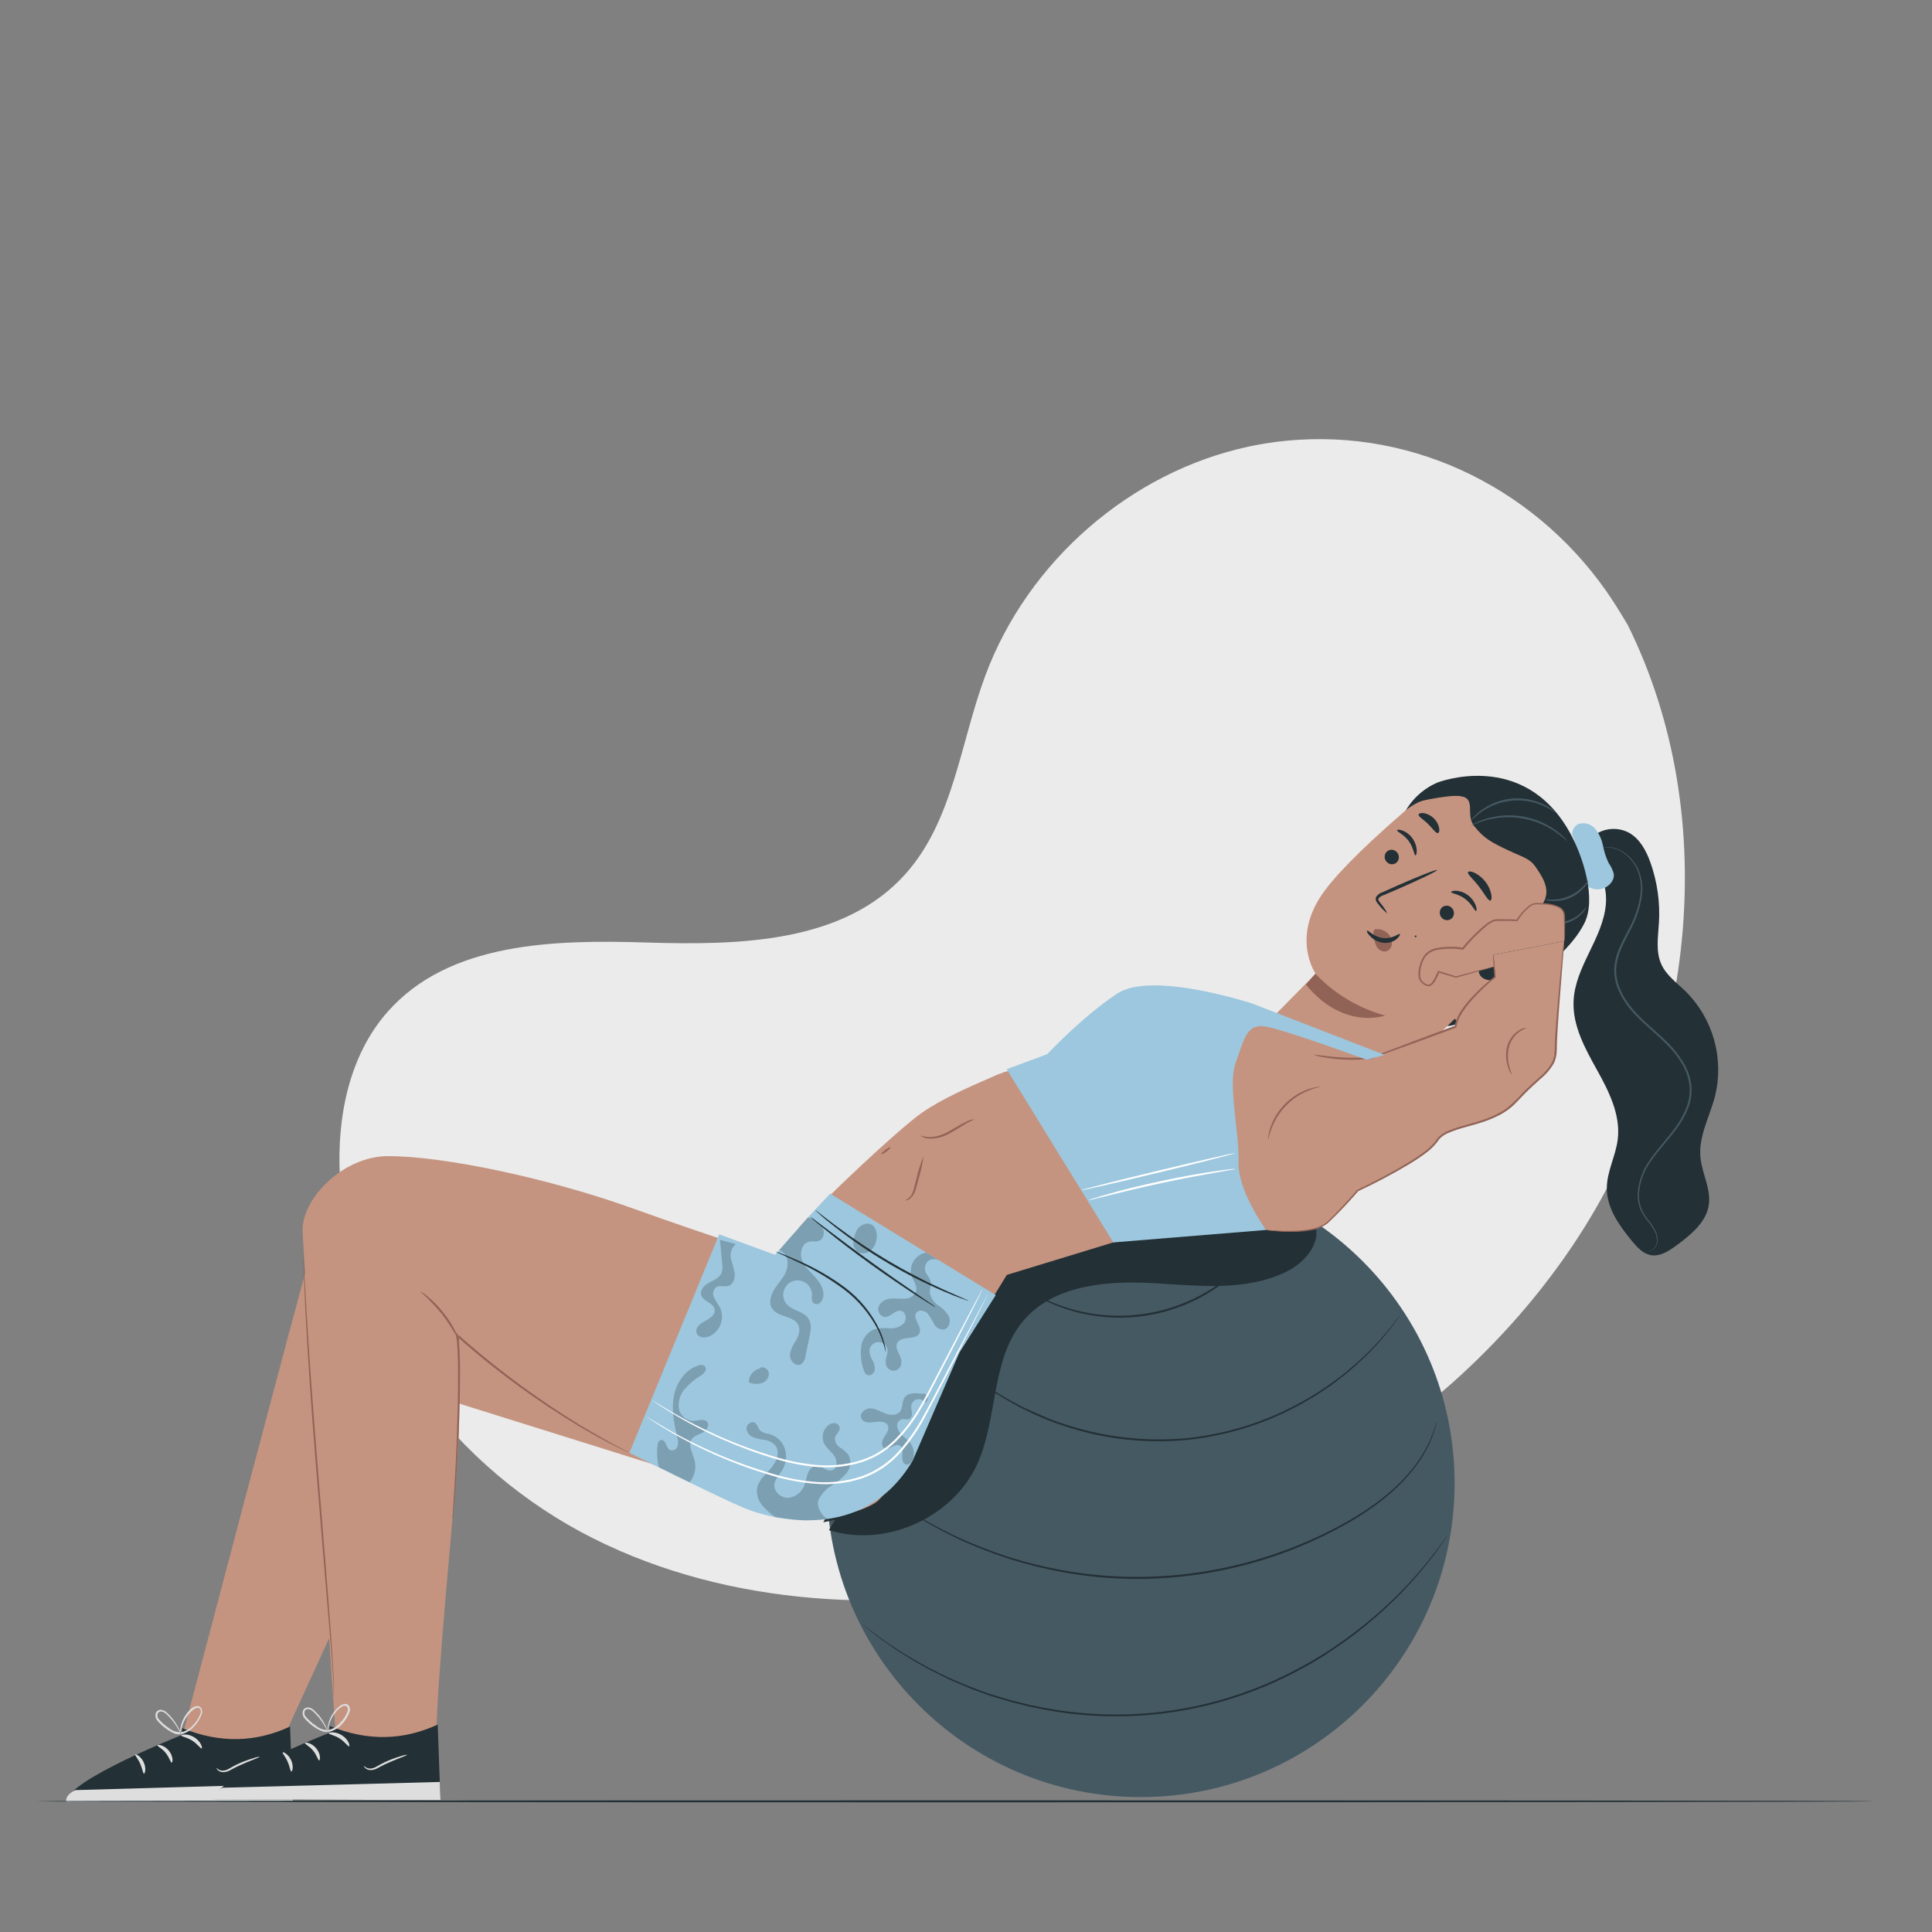 <svg fill-rule="evenodd" height="300" preserveAspectRatio="xMinYMin meet" version="1.0" viewBox="0 0 500 500" width="300" xmlns="http://www.w3.org/2000/svg" xmlns:xlink="http://www.w3.org/1999/xlink"><rect x="0" y="0" width="500" height="500" fill="#808080" stroke="none"/><title>...</title><desc>...</desc><g clip="0 0 500 500" id="group" transform="scale(1,-1) translate(0,-500)"><g transform=""><g transform=" matrix(1,0,0,-1,0,500)"><g transform=""><path d="M 421.25 161.72 L 419.16 158.27 C 401.53 129.21 369.64 111.69 336.02 113.82 C 331.692 114.087 327.39 114.675 323.15 115.58 C 292.59 122.13 266 145.24 255 174.84 C 248.52 192.25 246.71 212.3 234.4 226.11 C 218.4 244.11 191.21 244.66 167.31 243.92 C 143.41 243.18 116.2 243.81 100.31 261.86 C 90.31 273.17 87.16 289.25 87.96 304.39 C 90.1 344.49 118.03 380.34 153.56 398.15 C 189.09 415.96 230.92 417.57 269.81 409.73 C 324.28 398.73 376.08 368.59 407.22 322.02 C 438.36 275.45 446.17 212 421.25 161.72 Z " style="stroke: none; stroke-opacity: 0.2; stroke-linecap: butt; stroke-width: 1; fill: rgb(92%,92%,92%); fill-rule: evenodd;"/></g><g transform=""><path d="M 295.21 465.089 C 340.078 465.089 376.45 428.717 376.45 383.849 C 376.45 338.982 340.078 302.609 295.21 302.609 C 250.343 302.609 213.97 338.982 213.97 383.849 C 213.97 428.717 250.343 465.089 295.21 465.089 Z " style="stroke: none; stroke-opacity: 0.2; stroke-linecap: butt; stroke-width: 1; fill: rgb(27%,35%,39%); fill-rule: evenodd;"/></g><g transform=""><path d="M 328.53 318.139 C 328.434 318.383 328.313 318.618 328.17 318.839 C 327.91 319.279 327.58 319.969 327.03 320.779 C 325.534 323.102 323.816 325.276 321.9 327.269 C 315.543 333.925 307.275 338.441 298.238 340.194 C 289.202 341.946 279.845 340.847 271.46 337.049 C 268.938 335.917 266.533 334.54 264.28 332.939 C 263.47 332.389 262.9 331.879 262.49 331.569 C 262.28 331.416 262.082 331.245 261.9 331.059 C 262.131 331.179 262.349 331.323 262.55 331.489 C 262.98 331.769 263.55 332.249 264.39 332.769 C 273.091 338.679 283.594 341.34 294.059 340.285 C 304.524 339.231 314.285 334.527 321.63 326.999 C 323.565 325.047 325.316 322.921 326.86 320.649 C 327.43 319.869 327.79 319.199 328.08 318.779 C 328.215 318.555 328.366 318.341 328.53 318.139 Z " style="stroke: none; stroke-opacity: 0.2; stroke-linecap: butt; stroke-width: 1; fill: rgb(14%,19%,21%); fill-rule: evenodd;"/></g><g transform=""><path d="M 362.33 340.37 L 362.15 340.66 C 362 340.86 361.81 341.13 361.58 341.46 C 361.05 342.16 360.36 343.25 359.29 344.51 C 356.373 348.153 353.108 351.502 349.54 354.51 C 348.45 355.51 347.17 356.41 345.91 357.43 C 344.65 358.45 343.23 359.35 341.8 360.33 C 338.69 362.351 335.446 364.159 332.09 365.74 C 328.377 367.481 324.531 368.925 320.59 370.06 C 316.355 371.266 312.027 372.116 307.65 372.6 C 299.177 373.467 290.618 372.926 282.32 371 C 278.71 370.148 275.162 369.052 271.7 367.72 C 270.09 367.05 268.53 366.43 267.07 365.72 C 265.61 365.01 264.2 364.38 262.92 363.63 C 258.799 361.421 254.901 358.819 251.28 355.86 C 249.97 354.86 249.07 353.92 248.4 353.36 L 247.68 352.68 L 247.44 352.44 L 247.71 352.65 C 247.91 352.81 248.16 353.01 248.47 353.28 C 249.16 353.82 250.08 354.71 251.4 355.7 C 255.06 358.583 258.973 361.13 263.09 363.31 C 264.37 364.05 265.79 364.65 267.24 365.31 C 268.69 365.97 270.24 366.6 271.85 367.31 C 275.301 368.616 278.836 369.688 282.43 370.52 C 290.676 372.425 299.178 372.976 307.6 372.15 C 311.946 371.665 316.244 370.822 320.45 369.63 C 324.367 368.513 328.188 367.089 331.88 365.37 C 335.22 363.804 338.454 362.02 341.56 360.03 C 342.99 359.03 344.39 358.12 345.67 357.16 C 346.95 356.2 348.21 355.28 349.3 354.29 C 352.88 351.306 356.174 347.995 359.14 344.4 C 360.23 343.17 360.94 342.09 361.49 341.4 C 361.75 341.08 361.95 340.82 362.1 340.62 C 362.25 340.42 362.32 340.36 362.33 340.37 Z " style="stroke: none; stroke-opacity: 0.2; stroke-linecap: butt; stroke-width: 1; fill: rgb(14%,19%,21%); fill-rule: evenodd;"/></g><g transform=""><path d="M 371.85 367.789 C 371.835 367.928 371.808 368.065 371.77 368.199 C 371.697 368.492 371.597 368.892 371.47 369.399 C 371.053 370.927 370.504 372.416 369.83 373.849 C 368.733 376.112 367.392 378.248 365.83 380.219 C 363.759 382.828 361.412 385.205 358.83 387.309 C 353.16 392.059 345.46 396.459 336.48 400.219 C 326.711 404.26 316.413 406.88 305.9 407.999 C 295.369 409.128 284.728 408.704 274.32 406.739 C 269.784 405.883 265.306 404.747 260.91 403.339 C 256.79 401.989 253.03 400.509 249.66 399.019 C 244.356 396.628 239.249 393.82 234.39 390.619 C 232.66 389.499 231.39 388.559 230.5 387.909 L 229.5 387.179 C 229.383 387.103 229.275 387.012 229.18 386.909 L 229.53 387.139 L 230.53 387.829 C 231.42 388.449 232.73 389.359 234.47 390.449 C 239.356 393.579 244.474 396.33 249.78 398.679 C 253.15 400.139 256.9 401.599 261.01 402.929 C 265.395 404.311 269.86 405.426 274.38 406.269 C 284.746 408.196 295.337 408.604 305.82 407.479 C 316.302 406.369 326.572 403.769 336.32 399.759 C 345.32 396.039 352.97 391.699 358.63 387.019 C 361.202 384.937 363.548 382.591 365.63 380.019 C 367.18 378.072 368.521 375.967 369.63 373.739 C 370.318 372.323 370.893 370.855 371.35 369.349 C 371.5 368.849 371.61 368.459 371.7 368.169 C 371.74 368.039 371.79 367.912 371.85 367.789 L 371.85 367.789 Z " style="stroke: none; stroke-opacity: 0.2; stroke-linecap: butt; stroke-width: 1; fill: rgb(14%,19%,21%); fill-rule: evenodd;"/></g><g transform=""><path d="M 374.63 397.34 C 374.557 397.471 374.477 397.598 374.39 397.72 L 373.65 398.8 C 373.32 399.28 372.91 399.86 372.44 400.55 C 371.97 401.24 371.44 402.04 370.72 402.89 C 366.97 407.798 362.794 412.366 358.24 416.54 C 355.095 419.42 351.789 422.121 348.34 424.63 L 345.44 426.63 C 344.44 427.3 343.44 427.98 342.44 428.63 L 339.25 430.56 C 338.15 431.17 337.02 431.78 335.89 432.39 C 315.904 443.079 292.873 446.644 270.59 442.5 L 266.83 441.75 C 265.6 441.48 264.4 441.15 263.21 440.86 L 261.44 440.41 C 260.86 440.25 260.29 440.06 259.72 439.89 L 256.37 438.89 C 255.28 438.52 254.22 438.11 253.18 437.74 C 252.14 437.37 251.1 437.01 250.18 436.56 C 248.18 435.71 246.31 434.98 244.57 434.08 C 242.83 433.18 241.12 432.43 239.57 431.54 C 238.02 430.65 236.57 429.91 235.26 429.06 C 233.95 428.21 232.71 427.48 231.61 426.74 L 228.61 424.64 C 227.71 424.03 226.95 423.43 226.29 422.9 L 224.63 421.57 L 223.63 420.75 C 223.511 420.661 223.401 420.56 223.3 420.45 C 223.3 420.45 223.43 420.53 223.67 420.71 L 224.67 421.49 L 226.37 422.77 C 227.03 423.29 227.8 423.88 228.71 424.48 C 233.744 428.033 239.081 431.135 244.66 433.75 C 246.39 434.63 248.31 435.35 250.26 436.19 C 251.26 436.63 252.26 436.96 253.26 437.34 C 254.26 437.72 255.36 438.11 256.44 438.48 L 259.79 439.48 C 260.35 439.65 260.92 439.84 261.5 440 L 263.27 440.44 C 264.45 440.72 265.65 441.05 266.87 441.32 L 270.62 442.05 C 292.801 446.172 315.724 442.625 335.62 431.99 L 338.98 430.18 L 342.16 428.26 C 343.22 427.65 344.22 426.98 345.16 426.31 L 348.06 424.31 C 351.51 421.833 354.815 419.162 357.96 416.31 C 362.529 412.181 366.731 407.664 370.52 402.81 C 371.23 401.98 371.79 401.19 372.28 400.51 L 373.53 398.79 C 373.87 398.34 374.13 398 374.31 397.74 C 374.402 397.595 374.51 397.461 374.63 397.34 L 374.63 397.34 Z " style="stroke: none; stroke-opacity: 0.2; stroke-linecap: butt; stroke-width: 1; fill: rgb(14%,19%,21%); fill-rule: evenodd;"/></g><g transform=""><g transform=""><path d="M 214.52 395.999 C 229.12 400.609 246.52 392.849 252.9 378.919 C 258.34 366.919 256.36 351.749 264.9 341.739 C 272.62 332.679 286.04 331.429 297.9 332.049 C 309.76 332.669 322.39 334.369 333.05 329.049 C 337.88 326.659 342.42 321.179 340.05 316.329 C 338 312.079 332.27 311.509 327.54 311.549 C 318.154 311.622 308.764 311.762 299.37 311.969 C 286.97 312.239 273.9 312.829 263.37 319.439 C 254.03 325.329 248.05 335.169 242.37 344.659 C 232.597 361.092 222.824 377.525 213.05 393.959 L 216.12 393.349 Z " style="stroke: none; stroke-opacity: 0.2; stroke-linecap: butt; stroke-width: 0; fill: rgb(14%,19%,21%); fill-rule: evenodd;"/><path d="M 214.52 395.999 C 229.12 400.609 246.52 392.849 252.9 378.919 C 258.34 366.919 256.36 351.749 264.9 341.739 C 272.62 332.679 286.04 331.429 297.9 332.049 C 309.76 332.669 322.39 334.369 333.05 329.049 C 337.88 326.659 342.42 321.179 340.05 316.329 C 338 312.079 332.27 311.509 327.54 311.549 C 318.154 311.622 308.764 311.762 299.37 311.969 C 286.97 312.239 273.9 312.829 263.37 319.439 C 254.03 325.329 248.05 335.169 242.37 344.659 C 232.597 361.092 222.824 377.525 213.05 393.959 L 216.12 393.349 " style="stroke: none; stroke-opacity: 0.2; stroke-linecap: butt; stroke-width: 1; fill: none; fill-opacity: 0.2; fill-rule: evenodd;"/></g></g><g transform=""><path d="M 263.3 276.529 C 260.959 277.032 258.684 277.803 256.52 278.829 C 250.59 281.399 243.79 284.359 238.57 287.989 C 232.8 291.989 212.3 311.169 206.73 317.769 L 249.08 348.609 L 260.57 329.939 L 295.21 319.369 L 281.72 279.999 L 263.3 276.529 Z " style="stroke: none; stroke-opacity: 0.2; stroke-linecap: butt; stroke-width: 1; fill: rgb(77%,58%,50%); fill-rule: evenodd;"/></g><g transform=""><path d="M 230.4 296.939 C 230.49 297.059 230.05 297.549 229.4 298.029 C 228.75 298.509 228.19 298.819 228.1 298.709 C 228.01 298.599 228.45 298.109 229.1 297.619 C 229.75 297.129 230.31 296.829 230.4 296.939 Z " style="stroke: none; stroke-opacity: 0.2; stroke-linecap: butt; stroke-width: 1; fill: rgb(57%,39%,34%); fill-rule: evenodd;"/></g><g transform=""><path d="M 252.26 289.639 C 252.26 289.719 251.46 289.969 250.26 290.639 C 249.06 291.309 247.49 292.369 245.61 293.389 C 243.999 294.314 242.156 294.755 240.3 294.659 C 239.526 294.643 238.78 294.369 238.18 293.879 C 238.883 294.081 239.602 294.219 240.33 294.289 C 242.086 294.269 243.807 293.801 245.33 292.929 C 247.16 291.929 248.77 290.859 250.06 290.309 C 250.739 289.934 251.488 289.706 252.26 289.639 L 252.26 289.639 Z " style="stroke: none; stroke-opacity: 0.2; stroke-linecap: butt; stroke-width: 1; fill: rgb(57%,39%,34%); fill-rule: evenodd;"/></g><g transform=""><path d="M 239 299.199 C 238.716 301.326 238.258 303.427 237.63 305.479 C 237.4 306.339 237.2 307.149 236.96 307.899 C 236.762 308.586 236.421 309.223 235.96 309.769 C 235.12 310.769 234.24 310.709 234.26 310.639 C 234.809 310.382 235.294 310.006 235.68 309.539 C 236.38 308.669 236.63 307.059 237.1 305.349 C 237.564 303.251 238.199 301.194 239 299.199 L 239 299.199 Z " style="stroke: none; stroke-opacity: 0.2; stroke-linecap: butt; stroke-width: 1; fill: rgb(57%,39%,34%); fill-rule: evenodd;"/></g><g transform=""><path d="M 80.15 325.34 C 78.84 329.11 46.47 452.06 46.47 452.06 L 57.34 456.86 L 73 450.56 L 91.65 409.86 L 114.84 362 L 193.84 386.73 L 202.33 327.27 L 109.46 310.4 L 80.15 325.34 Z " style="stroke: none; stroke-opacity: 0.2; stroke-linecap: butt; stroke-width: 1; fill: rgb(77%,58%,50%); fill-rule: evenodd;"/></g><g transform=""><path d="M 86.89 449.389 C 86.89 449.389 78.55 325.869 78.32 318.619 C 78.06 310.219 88.75 299.199 100.47 299.199 C 114.72 299.199 142.12 304.839 165.08 313.199 C 181.72 319.199 202.29 325.859 202.29 325.859 L 216 308.919 L 256.22 335.709 C 256.22 335.709 253.22 340.419 248.12 350.019 C 240.49 364.369 231.22 386.159 226.41 389.019 C 219.26 393.299 205.83 394.809 183.81 384.019 C 178.21 381.269 170.4 377.769 166.11 376.019 C 148.241 368.473 131.864 357.795 117.75 344.489 C 118.856 354.62 119.13 364.824 118.57 374.999 C 117.57 390.319 112.95 435.139 112.95 449.409 C 104.585 452.757 95.25 452.75 86.89 449.389 L 86.89 449.389 Z " style="stroke: none; stroke-opacity: 0.2; stroke-linecap: butt; stroke-width: 1; fill: rgb(77%,58%,50%); fill-rule: evenodd;"/></g><g transform=""><path d="M 118.91 347.17 C 117.59 344.739 116.107 342.4 114.47 340.17 C 112.689 338.045 110.768 336.04 108.72 334.17 C 109.45 334.543 110.123 335.018 110.72 335.58 C 112.251 336.849 113.639 338.281 114.86 339.85 C 116.08 341.403 117.136 343.079 118.01 344.85 C 118.422 345.575 118.725 346.357 118.91 347.17 L 118.91 347.17 Z " style="stroke: none; stroke-opacity: 0.2; stroke-linecap: butt; stroke-width: 1; fill: rgb(57%,39%,34%); fill-rule: evenodd;"/></g><g transform=""><path d="M 162.89 376 L 162.64 375.9 L 161.94 375.57 L 159.26 374.27 C 156.94 373.11 153.64 371.33 149.65 368.97 C 139.3 362.737 129.504 355.628 120.37 347.72 C 119.57 347.02 118.78 346.32 118.06 345.66 L 118.49 345.4 L 118.7 346.67 C 118.76 347.09 118.78 347.51 118.82 347.92 C 118.91 348.75 118.93 349.58 118.97 350.39 C 119.03 352.03 119.06 353.64 119.06 355.21 C 119.06 358.37 119 361.4 118.93 364.29 C 118.76 370.05 118.51 375.22 118.25 379.55 C 117.99 383.88 117.72 387.36 117.49 389.76 C 117.38 390.96 117.28 391.88 117.19 392.51 C 117.19 392.8 117.12 393.04 117.09 393.23 C 117.104 393.309 117.104 393.39 117.09 393.47 L 117.09 393.22 C 117.09 393.03 117.09 392.79 117.09 392.5 C 117.137 391.833 117.207 390.913 117.3 389.74 C 117.46 387.34 117.69 383.85 117.9 379.53 C 118.11 375.21 118.32 370.04 118.46 364.27 C 118.52 361.39 118.58 358.36 118.55 355.22 C 118.55 353.64 118.52 352.04 118.46 350.42 C 118.46 349.6 118.39 348.78 118.31 347.97 C 118.31 347.56 118.25 347.14 118.19 346.74 L 117.98 345.53 L 117.85 344.76 L 118.41 345.28 C 119.13 345.94 119.91 346.63 120.71 347.33 C 129.832 355.209 139.574 362.342 149.84 368.66 C 153.84 371.05 157.07 372.87 159.35 374.09 L 161.99 375.48 L 162.67 375.85 C 162.75 375.89 162.824 375.94 162.89 376 Z " style="stroke: none; stroke-opacity: 0.2; stroke-linecap: butt; stroke-width: 1; fill: rgb(57%,39%,34%); fill-rule: evenodd;"/></g><g transform=""><path d="M 86.2 439.169 C 86.58 439.249 86.2 432.569 85.28 421.919 C 84.36 411.269 83.17 396.479 81.83 380.209 C 80.49 363.939 79.53 349.149 79 338.449 C 78.73 333.099 78.57 328.769 78.49 325.769 C 78.49 324.299 78.49 323.149 78.43 322.319 L 78.43 321.429 C 78.414 321.326 78.414 321.222 78.43 321.119 C 78.443 321.219 78.443 321.32 78.43 321.419 C 78.43 321.649 78.43 321.949 78.43 322.319 C 78.43 323.139 78.53 324.319 78.6 325.759 C 78.73 328.759 78.95 333.079 79.27 338.429 C 79.89 349.119 80.95 363.879 82.27 380.169 C 83.59 396.459 84.8 411.169 85.57 421.889 C 86.34 432.609 86.73 439.259 86.2 439.169 Z " style="stroke: none; stroke-opacity: 0.2; stroke-linecap: butt; stroke-width: 1; fill: rgb(57%,39%,34%); fill-rule: evenodd;"/></g><g transform=""><path d="M 47.15 447.25 L 47.15 448.99 C 47.15 448.99 17.52 460.65 17.15 466.25 L 75.83 466.36 L 75.06 446.84 C 66.32 450.86 57.19 451.3 47.15 447.25 Z " style="stroke: none; stroke-opacity: 0.2; stroke-linecap: butt; stroke-width: 1; fill: rgb(14%,19%,21%); fill-rule: evenodd;"/></g><g transform=""><path d="M 75.82 466.36 L 75.63 461.67 L 19.47 463.28 C 19.47 463.28 16.85 464.41 17.14 466.28 L 75.82 466.36 Z " style="stroke: none; stroke-opacity: 0.2; stroke-linecap: butt; stroke-width: 1; fill: rgb(87%,87%,87%); fill-rule: evenodd;"/></g><g transform=""><path d="M 46.92 449.15 C 46.92 449.44 48.36 449.57 49.77 450.49 C 51.18 451.41 51.93 452.62 52.19 452.49 C 52.45 452.36 52.03 450.72 50.31 449.63 C 48.59 448.54 46.86 448.89 46.92 449.15 Z " style="stroke: none; stroke-opacity: 0.2; stroke-linecap: butt; stroke-width: 1; fill: rgb(87%,87%,87%); fill-rule: evenodd;"/></g><g transform=""><path d="M 40.76 451.689 C 40.7 451.959 41.94 452.449 42.91 453.689 C 43.88 454.929 44.16 456.179 44.44 456.169 C 44.72 456.159 44.91 454.539 43.68 453.049 C 42.45 451.559 40.77 451.409 40.76 451.689 Z " style="stroke: none; stroke-opacity: 0.2; stroke-linecap: butt; stroke-width: 1; fill: rgb(87%,87%,87%); fill-rule: evenodd;"/></g><g transform=""><path d="M 37.25 458.999 C 37.51 459.069 37.92 457.639 37.18 456.059 C 36.44 454.479 35.11 453.869 34.99 454.059 C 34.87 454.249 35.7 455.129 36.28 456.429 C 36.86 457.729 37 458.999 37.25 458.999 Z " style="stroke: none; stroke-opacity: 0.2; stroke-linecap: butt; stroke-width: 1; fill: rgb(87%,87%,87%); fill-rule: evenodd;"/></g><g transform=""><path d="M 46.57 449 C 46.554 448.87 46.554 448.739 46.57 448.61 C 46.56 448.238 46.583 447.867 46.64 447.5 C 46.898 445.684 47.724 443.997 49 442.68 C 49.347 442.305 49.756 441.994 50.21 441.76 C 50.465 441.629 50.744 441.554 51.03 441.54 C 51.194 441.534 51.357 441.561 51.51 441.619 C 51.663 441.678 51.802 441.766 51.92 441.88 C 52.12 442.127 52.25 442.424 52.296 442.739 C 52.342 443.054 52.302 443.376 52.18 443.67 C 51.757 444.82 51.104 445.871 50.26 446.76 C 49.411 447.763 48.272 448.479 47 448.81 C 46.323 448.913 45.631 448.826 45 448.56 C 44.408 448.303 43.845 447.985 43.32 447.61 C 42.308 446.937 41.402 446.118 40.63 445.18 C 40.441 444.931 40.312 444.641 40.255 444.334 C 40.197 444.027 40.213 443.71 40.3 443.41 C 40.401 443.103 40.611 442.843 40.89 442.68 C 41.157 442.537 41.459 442.478 41.76 442.51 C 42.291 442.59 42.782 442.839 43.16 443.22 C 43.512 443.534 43.846 443.868 44.16 444.22 C 45.068 445.24 45.825 446.385 46.41 447.62 C 46.61 448.06 46.74 448.41 46.83 448.62 C 46.92 448.83 46.94 448.99 46.92 449 C 46.9 449.01 46.68 448.52 46.23 447.69 C 45.592 446.508 44.806 445.412 43.89 444.43 C 43.3 443.87 42.66 443.03 41.78 442.93 C 41.568 442.898 41.352 442.941 41.169 443.053 C 40.986 443.164 40.848 443.337 40.78 443.54 C 40.716 443.773 40.708 444.017 40.757 444.253 C 40.806 444.49 40.909 444.711 41.06 444.9 C 41.812 445.777 42.684 446.545 43.65 447.18 C 44.575 447.971 45.775 448.367 46.99 448.28 C 48.18 447.985 49.249 447.328 50.05 446.4 C 50.843 445.569 51.465 444.59 51.88 443.52 C 51.976 443.306 52.014 443.071 51.991 442.838 C 51.968 442.604 51.885 442.381 51.75 442.19 C 51.582 442.053 51.375 441.974 51.158 441.965 C 50.942 441.956 50.728 442.017 50.55 442.14 C 50.137 442.35 49.762 442.627 49.44 442.96 C 49.12 443.266 48.829 443.6 48.57 443.96 C 47.761 445.019 47.201 446.245 46.93 447.55 C 46.61 448.47 46.62 449 46.57 449 Z " style="stroke: none; stroke-opacity: 0.2; stroke-linecap: butt; stroke-width: 1; fill: rgb(87%,87%,87%); fill-rule: evenodd;"/></g><g transform=""><path d="M 67.22 454.65 C 67.28 454.82 64.64 455.65 61.59 457.08 C 60.82 457.43 60.15 457.83 59.47 458.18 C 58.862 458.523 58.166 458.676 57.47 458.62 C 56.997 458.561 56.561 458.334 56.24 457.98 C 56.03 457.71 56.02 457.52 56.04 457.51 C 56.222 457.727 56.447 457.904 56.699 458.031 C 56.952 458.158 57.228 458.233 57.51 458.25 C 58.126 458.249 58.728 458.076 59.25 457.75 C 59.87 457.41 60.59 456.97 61.36 456.61 C 62.682 455.989 64.049 455.471 65.45 455.06 C 66.018 454.841 66.614 454.703 67.22 454.65 L 67.22 454.65 Z " style="stroke: none; stroke-opacity: 0.2; stroke-linecap: butt; stroke-width: 1; fill: rgb(87%,87%,87%); fill-rule: evenodd;"/></g><g transform=""><path d="M 442.23 311.88 C 442.86 307.69 440.44 303.66 440.06 299.44 C 439.58 294.02 442.49 288.94 443.85 283.67 C 445.024 278.876 444.939 273.861 443.604 269.109 C 442.269 264.358 439.729 260.032 436.23 256.55 C 433.98 254.37 431.29 252.46 429.98 249.62 C 428.43 246.26 429.13 242.37 429.34 238.68 C 429.639 233.474 428.902 228.26 427.17 223.34 C 426.08 220.23 424.42 217.07 421.52 215.48 C 419.901 214.637 418.053 214.339 416.251 214.63 C 414.449 214.922 412.79 215.789 411.52 217.1 L 410.59 222.52 C 414.41 224.78 415.99 229.68 415.59 234.1 C 415.19 238.52 413.17 242.6 411.24 246.59 C 409.31 250.58 407.39 254.74 407.24 259.17 C 406.98 265.52 410.24 271.4 413.33 276.95 C 416.42 282.5 419.45 288.59 418.67 294.89 C 418.14 299.2 415.83 303.22 415.85 307.56 C 415.85 312.71 419.11 317.25 422.39 321.22 C 423.69 322.79 425.18 324.43 427.18 324.82 C 429.63 325.28 431.96 323.72 433.97 322.24 C 437.59 319.54 441.54 316.37 442.23 311.88 Z " style="stroke: none; stroke-opacity: 0.2; stroke-linecap: butt; stroke-width: 1; fill: rgb(14%,19%,21%); fill-rule: evenodd;"/></g><g transform=""><path d="M 417.61 226 C 417.326 225.056 416.89 224.164 416.32 223.36 C 415.644 221.927 415.151 220.415 414.85 218.86 C 414.55 217.3 413.885 215.834 412.91 214.58 C 412.412 213.96 411.743 213.498 410.986 213.253 C 410.229 213.008 409.417 212.99 408.65 213.2 C 407.16 213.73 406.32 215.8 407.32 217.03 L 409.4 225.17 C 409.182 225.84 409.16 226.559 409.337 227.241 C 409.514 227.923 409.883 228.541 410.4 229.02 C 410.93 229.487 411.56 229.826 412.241 230.009 C 412.923 230.193 413.638 230.217 414.33 230.08 C 416.24 229.7 418 227.88 417.61 226 Z " style="stroke: none; stroke-opacity: 0.2; stroke-linecap: butt; stroke-width: 1; fill: rgb(61%,78%,87%); fill-rule: evenodd;"/></g><g transform=""><path d="M 406.29 215.5 C 409.71 221.67 413.19 232.59 410.05 238.9 C 406.91 245.21 400.2 250.11 395.18 255.06 C 392.177 258.211 388.751 260.931 385 263.14 C 382.94 264.37 379.51 264.06 377.27 264.93 C 375.03 265.8 372.89 265.88 371.27 264.08 C 370.03 262.66 369.81 260.64 369.65 258.76 C 368.22 242.29 366 227.2 363.2 210.91 C 365.035 207.156 368.153 204.183 371.99 202.53 C 371.99 202.53 394.24 193.77 406.29 215.5 Z " style="stroke: none; stroke-opacity: 0.2; stroke-linecap: butt; stroke-width: 1; fill: rgb(14%,19%,21%); fill-rule: evenodd;"/></g><g transform=""><path d="M 401.68 239.27 L 405.17 235.99 L 389 211.62 C 383.47 204.62 370.41 204 363.67 209.83 C 356.17 216.3 347.27 224.5 342.82 230.5 C 333.88 242.56 340.48 252 340.48 252 L 320.84 271.92 L 343.5 295.63 L 401.68 239.27 Z " style="stroke: none; stroke-opacity: 0.2; stroke-linecap: butt; stroke-width: 1; fill: rgb(77%,58%,50%); fill-rule: evenodd;"/></g><g transform=""><path d="M 358.93 220.37 C 358.573 220.713 358.363 221.182 358.346 221.677 C 358.329 222.172 358.507 222.654 358.84 223.02 C 358.996 223.207 359.187 223.36 359.403 223.472 C 359.619 223.583 359.855 223.65 360.098 223.669 C 360.34 223.687 360.584 223.657 360.814 223.58 C 361.045 223.503 361.258 223.381 361.44 223.22 C 361.797 222.877 362.007 222.408 362.024 221.913 C 362.04 221.418 361.863 220.936 361.53 220.57 C 361.374 220.383 361.183 220.23 360.967 220.118 C 360.751 220.007 360.515 219.94 360.272 219.921 C 360.03 219.903 359.786 219.933 359.556 220.01 C 359.325 220.087 359.112 220.209 358.93 220.37 L 358.93 220.37 Z " style="stroke: none; stroke-opacity: 0.2; stroke-linecap: butt; stroke-width: 1; fill: rgb(14%,19%,21%); fill-rule: evenodd;"/></g><g transform=""><path d="M 361.56 214.879 C 361.5 215.239 363.27 215.879 364.56 217.639 C 365.85 219.399 365.97 221.339 366.31 221.379 C 366.47 221.379 366.68 220.939 366.65 220.089 C 366.585 218.94 366.185 217.834 365.5 216.909 C 364.841 215.992 363.921 215.296 362.86 214.909 C 362.07 214.639 361.57 214.719 361.56 214.879 Z " style="stroke: none; stroke-opacity: 0.2; stroke-linecap: butt; stroke-width: 1; fill: rgb(14%,19%,21%); fill-rule: evenodd;"/></g><g transform=""><path d="M 373.19 234.839 C 372.833 235.182 372.623 235.65 372.607 236.145 C 372.59 236.64 372.767 237.122 373.1 237.489 C 373.256 237.675 373.447 237.829 373.664 237.94 C 373.88 238.052 374.116 238.119 374.358 238.137 C 374.6 238.156 374.844 238.126 375.075 238.049 C 375.305 237.972 375.518 237.849 375.7 237.689 C 376.058 237.346 376.267 236.877 376.284 236.382 C 376.301 235.887 376.124 235.405 375.79 235.039 C 375.635 234.852 375.443 234.699 375.227 234.587 C 375.011 234.476 374.775 234.409 374.532 234.39 C 374.29 234.371 374.046 234.402 373.816 234.479 C 373.585 234.556 373.373 234.678 373.19 234.839 L 373.19 234.839 Z " style="stroke: none; stroke-opacity: 0.2; stroke-linecap: butt; stroke-width: 1; fill: rgb(14%,19%,21%); fill-rule: evenodd;"/></g><g transform=""><path d="M 375.55 230.88 C 375.61 231.24 377.49 231.33 379.24 232.68 C 380.99 234.03 381.66 235.83 382 235.77 C 382.16 235.77 382.23 235.24 381.95 234.43 C 381.558 233.351 380.863 232.407 379.95 231.71 C 379.055 231.014 377.972 230.602 376.84 230.53 C 376 230.5 375.52 230.72 375.55 230.88 Z " style="stroke: none; stroke-opacity: 0.2; stroke-linecap: butt; stroke-width: 1; fill: rgb(14%,19%,21%); fill-rule: evenodd;"/></g><g transform=""><path d="M 359.08 236.429 C 358.563 235.425 357.925 234.488 357.18 233.639 C 356.85 233.229 356.58 232.799 356.77 232.489 C 357.125 232.079 357.596 231.786 358.12 231.649 L 362.05 229.969 C 367.6 227.539 372.05 225.389 371.91 225.169 C 371.77 224.949 367.23 226.729 361.68 229.169 L 357.79 230.909 C 357.107 231.112 356.519 231.551 356.13 232.149 C 356.052 232.332 356.017 232.531 356.027 232.731 C 356.038 232.93 356.093 233.124 356.19 233.299 C 356.337 233.56 356.515 233.802 356.72 234.019 C 357.398 234.922 358.192 235.732 359.08 236.429 L 359.08 236.429 Z " style="stroke: none; stroke-opacity: 0.2; stroke-linecap: butt; stroke-width: 1; fill: rgb(14%,19%,21%); fill-rule: evenodd;"/></g><g transform=""><path d="M 340.41 252 C 345.333 257.184 351.577 260.925 358.47 262.82 C 358.47 262.82 347.74 266.74 337.97 254.82 L 340.41 252 Z " style="stroke: none; stroke-opacity: 0.2; stroke-linecap: butt; stroke-width: 1; fill: rgb(57%,39%,34%); fill-rule: evenodd;"/></g><g transform=""><path d="M 356.16 240.499 C 356.782 240.436 357.41 240.531 357.985 240.775 C 358.561 241.02 359.065 241.407 359.45 241.899 C 359.737 242.251 359.951 242.658 360.078 243.094 C 360.205 243.53 360.243 243.988 360.19 244.439 C 360.137 244.873 359.952 245.279 359.66 245.605 C 359.369 245.93 358.985 246.158 358.56 246.259 C 358.067 246.281 357.578 246.156 357.156 245.9 C 356.734 245.643 356.398 245.267 356.19 244.819 C 355.756 243.876 355.515 242.857 355.48 241.819 C 355.43 241.541 355.43 241.257 355.48 240.979 C 355.508 240.846 355.576 240.724 355.674 240.63 C 355.772 240.535 355.896 240.472 356.03 240.449 Z " style="stroke: none; stroke-opacity: 0.2; stroke-linecap: butt; stroke-width: 0; fill: rgb(57%,39%,34%); fill-rule: evenodd;"/><path d="M 356.16 240.499 C 356.782 240.436 357.41 240.531 357.985 240.775 C 358.561 241.02 359.065 241.407 359.45 241.899 C 359.737 242.251 359.951 242.658 360.078 243.094 C 360.205 243.53 360.243 243.988 360.19 244.439 C 360.137 244.873 359.952 245.279 359.66 245.605 C 359.369 245.93 358.985 246.158 358.56 246.259 C 358.067 246.281 357.578 246.156 357.156 245.9 C 356.734 245.643 356.398 245.267 356.19 244.819 C 355.756 243.876 355.515 242.857 355.48 241.819 C 355.43 241.541 355.43 241.257 355.48 240.979 C 355.508 240.846 355.576 240.724 355.674 240.63 C 355.772 240.535 355.896 240.472 356.03 240.449 " style="stroke: none; stroke-opacity: 0.2; stroke-linecap: butt; stroke-width: 1; fill: none; fill-opacity: 0.2; fill-rule: evenodd;"/></g><g transform=""><path d="M 362.28 241.72 C 362.06 241.47 360.47 243.02 358.01 242.77 C 355.55 242.52 354.08 240.65 353.84 240.86 C 353.6 241.07 353.9 241.54 354.58 242.27 C 355.478 243.235 356.691 243.849 358 244 C 359.247 244.14 360.498 243.781 361.48 243 C 362.18 242.39 362.39 241.82 362.28 241.72 Z " style="stroke: none; stroke-opacity: 0.2; stroke-linecap: butt; stroke-width: 1; fill: rgb(14%,19%,21%); fill-rule: evenodd;"/></g><g transform=""><path d="M 379.92 225.699 C 379.67 226.229 381.29 227.509 382.76 229.429 C 384.23 231.349 385.12 233.189 385.7 233.069 C 385.97 232.999 386.11 232.389 385.95 231.459 C 385.689 230.249 385.156 229.115 384.392 228.141 C 383.628 227.168 382.653 226.381 381.54 225.839 C 380.67 225.459 380.05 225.449 379.92 225.699 Z " style="stroke: none; stroke-opacity: 0.2; stroke-linecap: butt; stroke-width: 1; fill: rgb(14%,19%,21%); fill-rule: evenodd;"/></g><g transform=""><path d="M 367.14 210.799 C 367.06 211.379 368.39 212.049 369.59 213.249 C 370.79 214.449 371.59 215.699 372.14 215.599 C 372.41 215.539 372.59 215.049 372.46 214.299 C 372.252 213.33 371.761 212.445 371.048 211.756 C 370.336 211.067 369.435 210.605 368.46 210.429 C 367.67 210.339 367.19 210.529 367.14 210.799 Z " style="stroke: none; stroke-opacity: 0.2; stroke-linecap: butt; stroke-width: 1; fill: rgb(14%,19%,21%); fill-rule: evenodd;"/></g><g transform=""><path d="M 385.51 252.23 C 385.76 252.32 394.88 256.6 388.11 263.78 C 381.34 270.96 375.53 262.69 375.71 262.47 C 375.89 262.25 385.51 252.23 385.51 252.23 Z " style="stroke: none; stroke-opacity: 0.2; stroke-linecap: butt; stroke-width: 1; fill: rgb(77%,58%,50%); fill-rule: evenodd;"/></g><g transform=""><path d="M 380.47 261.819 C 380.47 261.819 380.47 262.019 380.63 262.319 C 380.811 262.725 381.14 263.046 381.55 263.219 C 382.55 263.659 384.35 263.049 385.6 261.789 C 386.194 261.187 386.651 260.464 386.94 259.669 C 387.089 259.383 387.167 259.066 387.167 258.744 C 387.167 258.422 387.089 258.104 386.94 257.819 C 386.831 257.647 386.666 257.518 386.472 257.454 C 386.279 257.39 386.07 257.395 385.88 257.469 C 385.59 257.579 385.5 257.769 385.45 257.739 C 385.4 257.709 385.45 257.479 385.75 257.229 C 385.96 257.092 386.21 257.028 386.46 257.049 C 386.797 257.086 387.106 257.255 387.32 257.519 C 387.561 257.854 387.711 258.245 387.756 258.655 C 387.802 259.064 387.741 259.479 387.58 259.859 C 387.3 260.771 386.802 261.601 386.13 262.279 C 384.72 263.679 382.7 264.339 381.38 263.659 C 381.125 263.54 380.902 263.364 380.728 263.143 C 380.555 262.922 380.435 262.664 380.38 262.389 C 380.32 261.999 380.43 261.809 380.47 261.819 Z " style="stroke: none; stroke-opacity: 0.2; stroke-linecap: butt; stroke-width: 1; fill: rgb(57%,39%,34%); fill-rule: evenodd;"/></g><g transform=""><path d="M 365 208.16 C 365.46 207.58 374.62 205.76 377.42 205.97 C 382.47 206.35 379 210.66 381.56 213.85 C 384.12 217.04 385.93 217.97 390.36 220.08 C 394.79 222.19 396.15 222 398.45 225.86 C 400.75 229.72 401.75 233.13 395.35 237.73 C 389.24 242.12 386.86 243.73 384.05 247.63 C 381.24 251.53 383.28 253.38 385.18 253.63 C 386.382 253.763 387.592 253.806 388.8 253.76 L 404.69 240.53 L 407.77 235.26 L 404.45 224 L 397.15 215.41 L 390.26 207 L 384.21 204.63 L 371.88 204.23 L 365 208.16 Z " style="stroke: none; stroke-opacity: 0.2; stroke-linecap: butt; stroke-width: 1; fill: rgb(14%,19%,21%); fill-rule: evenodd;"/></g><g transform=""><path d="M 366.49 242.12 C 366.521 242.141 366.546 242.17 366.564 242.203 C 366.581 242.236 366.591 242.273 366.591 242.31 C 366.591 242.348 366.581 242.385 366.564 242.418 C 366.546 242.451 366.521 242.479 366.49 242.5 C 366.46 242.521 366.425 242.534 366.389 242.539 C 366.353 242.544 366.316 242.54 366.281 242.528 C 366.246 242.517 366.214 242.497 366.188 242.472 C 366.162 242.446 366.142 242.415 366.13 242.38 C 366.124 242.343 366.126 242.306 366.137 242.27 C 366.147 242.234 366.166 242.201 366.191 242.173 C 366.216 242.145 366.247 242.123 366.281 242.109 C 366.316 242.095 366.353 242.088 366.39 242.09 Z " style="stroke: none; stroke-opacity: 0.2; stroke-linecap: butt; stroke-width: 0; fill: rgb(14%,19%,21%); fill-rule: evenodd;"/><path d="M 366.49 242.12 C 366.521 242.141 366.546 242.17 366.564 242.203 C 366.581 242.236 366.591 242.273 366.591 242.31 C 366.591 242.348 366.581 242.385 366.564 242.418 C 366.546 242.451 366.521 242.479 366.49 242.5 C 366.46 242.521 366.425 242.534 366.389 242.539 C 366.353 242.544 366.316 242.54 366.281 242.528 C 366.246 242.517 366.214 242.497 366.188 242.472 C 366.162 242.446 366.142 242.415 366.13 242.38 C 366.124 242.343 366.126 242.306 366.137 242.27 C 366.147 242.234 366.166 242.201 366.191 242.173 C 366.216 242.145 366.247 242.123 366.281 242.109 C 366.316 242.095 366.353 242.088 366.39 242.09 " style="stroke: none; stroke-opacity: 0.2; stroke-linecap: butt; stroke-width: 1; fill: none; fill-opacity: 0.2; fill-rule: evenodd;"/></g><g transform=""><path d="M 411.07 227.889 C 410.865 228.517 410.523 229.09 410.07 229.569 C 409.052 230.794 407.756 231.757 406.29 232.379 C 404.827 233.006 403.238 233.28 401.65 233.179 C 400.992 233.176 400.343 233.026 399.75 232.739 C 399.75 232.649 400.49 232.809 401.66 232.809 C 403.181 232.811 404.687 232.502 406.085 231.902 C 407.482 231.302 408.743 230.423 409.79 229.319 C 410.61 228.479 411 227.839 411.07 227.889 Z " style="stroke: none; stroke-opacity: 0.2; stroke-linecap: butt; stroke-width: 1; fill: rgb(27%,35%,39%); fill-rule: evenodd;"/></g><g transform=""><path d="M 410.55 234.719 C 410.273 235.446 409.823 236.094 409.24 236.609 C 407.916 237.961 406.185 238.842 404.312 239.119 C 402.44 239.395 400.529 239.051 398.87 238.139 C 398.162 237.821 397.547 237.329 397.08 236.709 C 397.14 236.639 397.79 237.229 399.08 237.809 C 400.696 238.582 402.507 238.856 404.28 238.594 C 406.052 238.332 407.706 237.547 409.03 236.339 C 410 235.429 410.47 234.669 410.55 234.719 Z " style="stroke: none; stroke-opacity: 0.2; stroke-linecap: butt; stroke-width: 1; fill: rgb(27%,35%,39%); fill-rule: evenodd;"/></g><g transform=""><path d="M 402.56 210.219 C 402.5 210.299 401.43 209.429 399.43 208.559 C 396.836 207.396 393.982 206.934 391.154 207.218 C 388.325 207.502 385.621 208.523 383.31 210.179 C 381.53 211.439 380.65 212.509 380.58 212.439 C 380.735 212.155 380.93 211.896 381.16 211.669 C 381.745 211.015 382.391 210.419 383.09 209.889 C 385.411 208.099 388.186 206.994 391.102 206.699 C 394.018 206.404 396.958 206.93 399.59 208.219 C 400.38 208.603 401.133 209.058 401.84 209.579 C 402.109 209.757 402.351 209.972 402.56 210.219 L 402.56 210.219 Z " style="stroke: none; stroke-opacity: 0.2; stroke-linecap: butt; stroke-width: 1; fill: rgb(27%,35%,39%); fill-rule: evenodd;"/></g><g transform=""><path d="M 405.58 217.639 C 405.51 217.709 404.48 216.639 402.47 215.239 C 399.865 213.466 396.904 212.285 393.795 211.779 C 390.685 211.273 387.502 211.454 384.47 212.309 C 382.13 212.969 380.79 213.689 380.75 213.609 C 381.025 213.38 381.332 213.192 381.66 213.049 C 382.531 212.618 383.434 212.253 384.36 211.959 C 387.441 210.986 390.708 210.751 393.897 211.272 C 397.086 211.793 400.108 213.056 402.72 214.959 C 403.505 215.53 404.244 216.162 404.93 216.849 C 405.182 217.081 405.401 217.347 405.58 217.639 Z " style="stroke: none; stroke-opacity: 0.2; stroke-linecap: butt; stroke-width: 1; fill: rgb(27%,35%,39%); fill-rule: evenodd;"/></g><g transform=""><path d="M 425.73 324 C 426.149 324.058 426.575 324.01 426.97 323.86 C 427.437 323.662 427.844 323.345 428.15 322.94 C 428.578 322.396 428.811 321.723 428.81 321.03 C 428.805 320.162 428.582 319.309 428.16 318.55 C 427.653 317.637 427.057 316.777 426.38 315.98 C 425.589 315.047 424.945 313.998 424.47 312.87 C 423.978 311.58 423.76 310.2 423.83 308.82 C 424.049 305.668 425.162 302.643 427.04 300.1 C 428.93 297.3 431.45 294.73 433.64 291.7 C 434.772 290.158 435.703 288.478 436.41 286.7 C 437.146 284.861 437.424 282.871 437.22 280.9 C 436.965 278.871 436.283 276.918 435.22 275.17 C 434.104 273.341 432.76 271.661 431.22 270.17 C 428.22 267.12 424.74 264.56 422.07 261.38 C 420.747 259.828 419.659 258.089 418.84 256.22 C 418.05 254.414 417.684 252.45 417.77 250.48 C 417.925 248.624 418.405 246.81 419.19 245.12 C 419.91 243.47 420.75 241.95 421.51 240.46 C 423.022 237.767 424.039 234.823 424.51 231.77 C 424.901 229.253 424.507 226.676 423.38 224.39 C 422.48 222.692 421.127 221.276 419.47 220.3 C 418.421 219.704 417.246 219.361 416.04 219.3 C 415.2 219.25 414.77 219.3 414.76 219.3 L 415.08 219.24 C 415.411 219.186 415.746 219.166 416.08 219.18 C 417.321 219.222 418.532 219.565 419.61 220.18 C 421.321 221.153 422.727 222.583 423.67 224.31 C 424.862 226.639 425.299 229.282 424.92 231.87 C 424.463 234.977 423.447 237.976 421.92 240.72 C 421.17 242.21 420.34 243.72 419.64 245.36 C 418.887 247.005 418.427 248.768 418.28 250.57 C 418.205 252.466 418.564 254.354 419.33 256.09 C 420.132 257.903 421.197 259.588 422.49 261.09 C 425.11 264.21 428.49 266.76 431.62 269.84 C 433.164 271.354 434.508 273.057 435.62 274.91 C 436.743 276.716 437.462 278.742 437.73 280.85 C 437.935 282.891 437.64 284.95 436.87 286.85 C 436.146 288.662 435.192 290.373 434.03 291.94 C 431.8 295 429.27 297.55 427.4 300.31 C 425.548 302.779 424.434 305.723 424.19 308.8 C 424.119 310.13 424.32 311.461 424.78 312.71 C 425.228 313.816 425.846 314.845 426.61 315.76 C 427.286 316.58 427.879 317.464 428.38 318.4 C 428.8 319.202 429.013 320.096 429 321 C 428.993 321.733 428.731 322.44 428.26 323 C 427.931 323.419 427.491 323.738 426.99 323.92 C 426.688 324.036 426.363 324.081 426.04 324.05 C 425.935 324.048 425.831 324.031 425.73 324 L 425.73 324 Z " style="stroke: none; stroke-opacity: 0.2; stroke-linecap: butt; stroke-width: 1; fill: rgb(27%,35%,39%); fill-rule: evenodd;"/></g><g transform=""><path d="M 327.65 318.309 C 327.65 318.309 339.79 319.969 343.65 316.399 C 347.51 312.829 351.51 308.069 351.51 308.069 C 351.51 308.069 369.36 299.739 371.98 295.209 C 374.6 290.679 386.27 291.879 392.46 284.969 C 398.65 278.059 402.7 277.119 402.7 271.639 C 402.7 266.159 404.84 243.549 404.84 243.549 L 386.51 247.119 L 386.98 252.829 C 386.98 252.829 377.46 260.209 376.75 265.689 L 353.65 274.259 L 324.84 261.879 L 316 265.449 L 316 279.499 L 317.19 295.209 L 317.43 305.929 L 327.65 318.309 Z " style="stroke: none; stroke-opacity: 0.2; stroke-linecap: butt; stroke-width: 1; fill: rgb(77%,58%,50%); fill-rule: evenodd;"/></g><g transform=""><path d="M 386.71 250.16 L 376.71 252.89 L 372.22 251.53 C 372.22 251.53 370.78 255.53 369.34 255.01 C 367.9 254.49 366.72 253.44 367.34 250.94 C 368.1 247.75 368.83 246.06 372.25 245.52 C 374.334 245.197 376.456 245.197 378.54 245.52 C 378.54 245.52 384.44 238.33 387.06 238.15 C 388.892 238.047 390.728 238.047 392.56 238.15 C 392.56 238.15 395.26 233.83 397.42 233.83 C 399.58 233.83 404.63 233.83 404.8 236.71 C 404.97 239.59 404.8 243.55 404.8 243.55 L 386.47 247.12 L 386.65 249.31 Z " style="stroke: none; stroke-opacity: 0.2; stroke-linecap: butt; stroke-width: 0; fill: rgb(77%,58%,50%); fill-rule: evenodd;"/><path d="M 386.71 250.16 L 376.71 252.89 L 372.22 251.53 C 372.22 251.53 370.78 255.53 369.34 255.01 C 367.9 254.49 366.72 253.44 367.34 250.94 C 368.1 247.75 368.83 246.06 372.25 245.52 C 374.334 245.197 376.456 245.197 378.54 245.52 C 378.54 245.52 384.44 238.33 387.06 238.15 C 388.892 238.047 390.728 238.047 392.56 238.15 C 392.56 238.15 395.26 233.83 397.42 233.83 C 399.58 233.83 404.63 233.83 404.8 236.71 C 404.97 239.59 404.8 243.55 404.8 243.55 L 386.47 247.12 L 386.65 249.31 " style="stroke: none; stroke-opacity: 0.2; stroke-linecap: butt; stroke-width: 1; fill: none; fill-opacity: 0.2; fill-rule: evenodd;"/></g><g transform=""><path d="M 404.79 243.549 C 404.775 243.409 404.775 243.268 404.79 243.129 L 404.79 241.929 C 404.79 240.879 404.79 239.339 404.7 237.399 C 404.723 236.906 404.638 236.415 404.45 235.959 C 404.192 235.498 403.802 235.126 403.33 234.889 C 402.194 234.39 400.971 234.119 399.73 234.089 C 399.07 234.089 398.38 234.039 397.67 234.039 C 396.976 234.038 396.306 234.295 395.79 234.759 C 394.61 235.763 393.598 236.947 392.79 238.269 L 392.72 238.389 L 392.58 238.389 C 391.32 238.329 390.01 238.299 388.68 238.329 L 387.68 238.329 L 387.18 238.329 C 387.01 238.329 386.88 238.399 386.72 238.419 C 386.094 238.664 385.507 239.001 384.98 239.419 C 382.704 241.27 380.63 243.354 378.79 245.639 L 378.69 245.749 L 378.54 245.749 L 378.48 245.749 C 376.304 245.414 374.087 245.441 371.92 245.829 C 370.905 246.002 369.967 246.48 369.23 247.199 C 368.581 247.958 368.127 248.864 367.91 249.839 C 367.594 250.747 367.471 251.711 367.55 252.669 C 367.609 253.112 367.786 253.532 368.062 253.883 C 368.338 254.235 368.703 254.506 369.12 254.669 C 369.9 255.229 370.53 254.379 371 253.669 C 371.436 252.958 371.805 252.208 372.1 251.429 L 372.17 251.239 L 372.35 251.299 L 376.84 252.689 L 376.74 252.689 L 384.09 250.759 L 386.09 250.269 C 386.318 250.198 386.552 250.151 386.79 250.129 C 386.573 250.222 386.349 250.299 386.12 250.359 L 384.12 250.949 L 376.82 253.029 L 376.77 253.029 L 372.27 251.689 L 372.52 251.559 C 372.221 252.374 371.843 253.158 371.39 253.899 C 371.148 254.306 370.832 254.666 370.46 254.959 C 370.247 255.132 369.984 255.234 369.71 255.249 C 369.449 255.222 369.194 255.148 368.96 255.029 C 368.481 254.838 368.059 254.528 367.735 254.126 C 367.411 253.725 367.196 253.247 367.11 252.739 C 367.02 251.725 367.139 250.704 367.46 249.739 C 367.701 248.683 368.196 247.702 368.9 246.879 C 369.701 246.082 370.727 245.552 371.84 245.359 C 374.072 244.95 376.357 244.916 378.6 245.259 L 378.67 245.259 L 378.42 245.349 C 380.285 243.036 382.39 240.927 384.7 239.059 C 385.281 238.616 385.925 238.263 386.61 238.009 C 386.8 238.009 386.99 237.919 387.17 237.899 L 387.69 237.899 L 388.69 237.899 C 390.05 237.899 391.36 237.899 392.64 237.979 L 392.43 238.089 C 393.278 236.729 394.338 235.513 395.57 234.489 C 395.878 234.25 396.214 234.048 396.57 233.889 C 396.932 233.744 397.321 233.679 397.71 233.699 C 398.42 233.699 399.12 233.699 399.8 233.769 C 401.089 233.82 402.356 234.123 403.53 234.659 C 404.061 234.935 404.494 235.368 404.77 235.899 C 404.97 236.393 405.055 236.927 405.02 237.459 C 405.08 239.459 405.02 240.949 405.02 242.009 C 405.02 242.499 404.97 242.889 404.95 243.209 C 404.908 243.327 404.854 243.441 404.79 243.549 L 404.79 243.549 Z " style="stroke: none; stroke-opacity: 0.2; stroke-linecap: butt; stroke-width: 1; fill: rgb(57%,39%,34%); fill-rule: evenodd;"/></g><g transform=""><path d="M 353.6 274.259 C 353.6 274.259 353.74 274.169 354.03 274.049 L 355.3 273.519 L 360 271.689 C 364 270.159 369.49 268.089 375.59 265.819 L 376.59 265.449 L 376.43 265.659 C 376.757 264.018 377.44 262.468 378.43 261.119 C 379.308 259.891 380.274 258.728 381.32 257.639 C 383.022 255.859 384.854 254.208 386.8 252.699 L 386.73 252.849 C 386.62 251.109 386.53 249.699 386.46 248.639 C 386.42 248.133 386.42 247.625 386.46 247.119 C 386.567 247.613 386.637 248.115 386.67 248.619 C 386.78 249.679 386.93 251.089 387.1 252.819 L 387.1 252.909 L 387 252.999 C 385.107 254.544 383.319 256.214 381.65 257.999 C 380.632 259.08 379.693 260.233 378.84 261.449 C 377.892 262.729 377.234 264.2 376.91 265.759 L 376.91 265.919 L 376.77 265.969 L 375.77 266.349 C 369.67 268.609 364.14 270.629 360.13 272.069 L 355.37 273.749 L 354.07 274.179 C 353.919 274.233 353.76 274.26 353.6 274.259 L 353.6 274.259 Z " style="stroke: none; stroke-opacity: 0.2; stroke-linecap: butt; stroke-width: 1; fill: rgb(57%,39%,34%); fill-rule: evenodd;"/></g><g transform=""><path d="M 404.79 243.549 C 404.803 243.652 404.803 243.756 404.79 243.859 C 404.79 244.099 404.79 244.399 404.73 244.779 C 404.66 245.609 404.57 246.779 404.46 248.289 L 403.46 261.219 C 403.27 263.949 403.05 266.939 402.92 270.149 C 402.92 270.949 402.92 271.759 402.84 272.619 C 402.754 273.487 402.524 274.336 402.16 275.129 C 401.267 276.687 400.094 278.067 398.7 279.199 C 397.36 280.419 395.98 281.649 394.65 282.989 C 393.99 283.659 393.34 284.349 392.65 285.069 C 391.975 285.797 391.239 286.466 390.45 287.069 C 387.23 289.509 383.16 290.629 379.16 291.729 C 377.727 292.1 376.324 292.574 374.96 293.149 C 374.612 293.281 374.278 293.445 373.96 293.639 C 373.645 293.8 373.353 294.002 373.09 294.239 L 372.69 294.579 C 372.575 294.706 372.469 294.839 372.37 294.979 L 371.72 295.839 C 370.795 296.96 369.714 297.944 368.51 298.759 C 367.37 299.609 366.19 300.359 365.02 301.089 C 360.635 303.72 356.116 306.12 351.48 308.279 L 351.55 308.219 C 349.066 311.124 346.432 313.898 343.66 316.529 C 342.376 317.53 340.852 318.178 339.24 318.409 C 337.918 318.64 336.581 318.771 335.24 318.799 C 333.354 318.848 331.467 318.778 329.59 318.589 L 328.11 318.409 L 327.61 318.319 L 328.12 318.319 L 329.6 318.429 C 331.474 318.56 333.353 318.59 335.23 318.519 C 336.573 318.471 337.91 318.321 339.23 318.069 C 340.775 317.836 342.233 317.206 343.46 316.239 C 345.91 313.899 348.53 311.089 351.26 307.909 L 351.31 307.909 C 355.915 305.731 360.408 303.321 364.77 300.689 C 365.92 299.969 367.09 299.219 368.22 298.389 C 369.374 297.591 370.417 296.643 371.32 295.569 L 371.97 294.699 C 372.09 294.549 372.2 294.379 372.33 294.239 L 372.77 293.869 C 373.056 293.62 373.368 293.402 373.7 293.219 C 374.021 293.022 374.355 292.848 374.7 292.699 C 376.087 292.118 377.514 291.636 378.97 291.259 C 382.97 290.159 386.97 289.049 390.09 286.689 C 391.562 285.461 392.939 284.124 394.21 282.689 C 395.56 281.339 396.95 280.109 398.29 278.899 C 399.643 277.809 400.785 276.48 401.66 274.979 C 402.002 274.232 402.222 273.435 402.31 272.619 C 402.36 271.819 402.37 270.989 402.4 270.179 C 402.54 266.959 402.79 263.969 403.01 261.239 C 403.46 255.779 403.88 251.369 404.18 248.319 C 404.34 246.829 404.47 245.649 404.55 244.819 C 404.6 244.439 404.64 244.139 404.66 243.909 C 404.684 243.783 404.728 243.661 404.79 243.549 L 404.79 243.549 Z " style="stroke: none; stroke-opacity: 0.2; stroke-linecap: butt; stroke-width: 1; fill: rgb(57%,39%,34%); fill-rule: evenodd;"/></g><g transform=""><path d="M 341.65 281.2 C 341.65 281.28 340.53 281.48 338.83 282.15 C 336.613 283.016 334.602 284.337 332.928 286.028 C 331.253 287.72 329.953 289.744 329.11 291.97 C 328.45 293.67 328.27 294.81 328.18 294.79 C 328.154 294.519 328.174 294.245 328.24 293.98 C 328.352 293.253 328.526 292.537 328.76 291.84 C 329.543 289.525 330.846 287.42 332.569 285.686 C 334.292 283.953 336.39 282.637 338.7 281.84 C 339.397 281.601 340.113 281.421 340.84 281.3 C 341.35 281.17 341.64 281.16 341.65 281.2 Z " style="stroke: none; stroke-opacity: 0.2; stroke-linecap: butt; stroke-width: 1; fill: rgb(57%,39%,34%); fill-rule: evenodd;"/></g><g transform=""><path d="M 391.3 278.2 C 390.838 277.624 390.498 276.961 390.3 276.25 C 389.707 274.563 389.603 272.743 390 271 C 390.422 269.242 391.494 267.709 393 266.71 C 393.6 266.266 394.324 266.022 395.07 266.01 C 394.429 266.302 393.807 266.636 393.21 267.01 C 391.853 268.028 390.889 269.483 390.48 271.13 C 390.117 272.784 390.172 274.502 390.64 276.13 C 391 277.42 391.38 278.17 391.3 278.2 Z " style="stroke: none; stroke-opacity: 0.2; stroke-linecap: butt; stroke-width: 1; fill: rgb(57%,39%,34%); fill-rule: evenodd;"/></g><g transform=""><path d="M 355.9 273.719 C 355.153 273.944 354.38 274.072 353.6 274.099 C 351.725 274.268 349.84 274.308 347.96 274.219 C 346.081 274.136 344.209 273.922 342.36 273.579 C 341.581 273.479 340.819 273.281 340.09 272.989 C 340.09 272.829 343.62 273.509 347.98 273.699 C 352.34 273.889 355.89 273.559 355.9 273.719 Z " style="stroke: none; stroke-opacity: 0.2; stroke-linecap: butt; stroke-width: 1; fill: rgb(57%,39%,34%); fill-rule: evenodd;"/></g><g transform=""><path d="M 85.32 446.68 L 85.32 448.43 C 85.32 448.43 55.66 460.02 55.32 465.63 L 113.99 465.86 L 113.27 446.33 C 104.49 450.34 95.36 450.76 85.32 446.68 Z " style="stroke: none; stroke-opacity: 0.2; stroke-linecap: butt; stroke-width: 1; fill: rgb(14%,19%,21%); fill-rule: evenodd;"/></g><g transform=""><path d="M 114 465.86 L 113.82 461.17 L 57.6 462.66 C 57.6 462.66 54.99 463.79 55.28 465.66 L 114 465.86 Z " style="stroke: none; stroke-opacity: 0.2; stroke-linecap: butt; stroke-width: 1; fill: rgb(87%,87%,87%); fill-rule: evenodd;"/></g><g transform=""><path d="M 85.09 448.589 C 85.09 448.879 86.53 449.009 87.94 449.939 C 89.35 450.869 90.09 452.069 90.35 451.939 C 90.61 451.809 90.2 450.169 88.47 449.079 C 86.74 447.989 85 448.329 85.09 448.589 Z " style="stroke: none; stroke-opacity: 0.2; stroke-linecap: butt; stroke-width: 1; fill: rgb(87%,87%,87%); fill-rule: evenodd;"/></g><g transform=""><path d="M 78.93 451.109 C 78.86 451.389 80.1 451.879 81.07 453.109 C 82.04 454.339 82.31 455.599 82.6 455.589 C 82.89 455.579 83.07 453.959 81.84 452.469 C 80.61 450.979 78.93 450.839 78.93 451.109 Z " style="stroke: none; stroke-opacity: 0.2; stroke-linecap: butt; stroke-width: 1; fill: rgb(87%,87%,87%); fill-rule: evenodd;"/></g><g transform=""><path d="M 75.4 458.46 C 75.66 458.52 76.07 457.09 75.34 455.52 C 74.61 453.95 73.27 453.32 73.15 453.52 C 73.03 453.72 73.85 454.6 74.43 455.9 C 75.01 457.2 75.12 458.43 75.4 458.46 Z " style="stroke: none; stroke-opacity: 0.2; stroke-linecap: butt; stroke-width: 1; fill: rgb(87%,87%,87%); fill-rule: evenodd;"/></g><g transform=""><path d="M 84.74 448.439 C 84.74 448.439 84.74 448.309 84.74 448.059 C 84.735 447.688 84.758 447.317 84.81 446.949 C 85.015 445.583 85.547 444.286 86.36 443.169 C 86.631 442.798 86.928 442.447 87.25 442.119 C 87.602 441.751 88.011 441.44 88.46 441.199 C 88.717 441.067 89.001 440.995 89.29 440.989 C 89.452 440.982 89.614 441.009 89.766 441.068 C 89.917 441.126 90.055 441.215 90.17 441.329 C 90.37 441.577 90.5 441.874 90.546 442.189 C 90.592 442.504 90.552 442.825 90.43 443.119 C 90.008 444.272 89.35 445.324 88.5 446.209 C 87.621 447.206 86.454 447.904 85.16 448.209 C 84.482 448.309 83.79 448.219 83.16 447.949 C 82.54 447.698 81.95 447.379 81.4 446.999 C 80.391 446.324 79.484 445.505 78.71 444.569 C 78.522 444.318 78.397 444.026 78.343 443.716 C 78.289 443.407 78.308 443.09 78.4 442.789 C 78.502 442.488 78.707 442.233 78.98 442.069 C 79.248 441.922 79.556 441.862 79.86 441.899 C 80.387 441.982 80.874 442.231 81.25 442.609 C 81.6 442.939 81.91 443.259 82.25 443.609 C 83.14 444.628 83.878 445.77 84.44 446.999 C 84.64 447.439 84.77 447.789 84.86 447.999 C 84.95 448.209 84.97 448.369 84.95 448.379 C 84.93 448.389 84.71 447.899 84.26 447.059 C 83.62 445.885 82.837 444.793 81.93 443.809 C 81.34 443.239 80.7 442.399 79.82 442.299 C 79.608 442.263 79.389 442.304 79.206 442.417 C 79.022 442.529 78.885 442.704 78.82 442.909 C 78.754 443.14 78.745 443.384 78.793 443.619 C 78.842 443.854 78.947 444.074 79.1 444.259 C 79.845 445.143 80.714 445.914 81.68 446.549 C 82.589 447.364 83.781 447.788 85 447.729 C 86.189 447.439 87.259 446.785 88.06 445.859 C 88.868 445.04 89.503 444.068 89.93 442.999 C 90.027 442.786 90.067 442.552 90.046 442.318 C 90.025 442.085 89.944 441.862 89.81 441.669 C 89.644 441.531 89.436 441.45 89.22 441.439 C 89.004 441.428 88.79 441.488 88.61 441.609 C 88.195 441.82 87.817 442.097 87.49 442.429 C 87.172 442.738 86.881 443.072 86.62 443.429 C 85.821 444.484 85.267 445.703 85 446.999 C 84.78 447.909 84.79 448.449 84.74 448.439 Z " style="stroke: none; stroke-opacity: 0.2; stroke-linecap: butt; stroke-width: 1; fill: rgb(87%,87%,87%); fill-rule: evenodd;"/></g><g transform=""><path d="M 105.37 454.129 C 105.44 454.309 102.79 455.129 99.74 456.549 C 98.97 456.899 98.3 457.299 97.62 457.639 C 97.014 457.986 96.316 458.14 95.62 458.079 C 95.147 458.019 94.711 457.792 94.39 457.439 C 94.18 457.169 94.17 456.979 94.19 456.969 C 94.374 457.184 94.598 457.36 94.85 457.487 C 95.103 457.614 95.378 457.69 95.66 457.709 C 96.274 457.706 96.875 457.536 97.4 457.219 C 98.03 456.869 98.74 456.439 99.52 456.079 C 100.843 455.462 102.211 454.944 103.61 454.529 C 104.176 454.317 104.768 454.182 105.37 454.129 L 105.37 454.129 Z " style="stroke: none; stroke-opacity: 0.2; stroke-linecap: butt; stroke-width: 1; fill: rgb(87%,87%,87%); fill-rule: evenodd;"/></g><g transform=""><path d="M 257.7 335.17 L 214.84 308.92 C 210.91 313.05 205.84 318.68 200.57 324.74 L 186.13 319.44 L 162.89 376 C 162.89 376 186.08 387.55 192.58 390.27 C 199.08 392.99 223.28 399.84 236.19 378.06 L 248.29 350.06 L 257.7 335.17 Z " style="stroke: none; stroke-opacity: 0.2; stroke-linecap: butt; stroke-width: 1; fill: rgb(61%,78%,87%); fill-rule: evenodd;"/></g><g transform=""><g transform=""><path d="M 183 368 C 182.24 367 180.7 367.69 179.45 367.75 C 178.549 367.723 177.685 367.388 177.003 366.8 C 176.32 366.212 175.86 365.407 175.7 364.52 C 175.575 363.63 175.642 362.724 175.896 361.862 C 176.149 360.999 176.584 360.201 177.17 359.52 C 178.357 358.162 179.742 356.992 181.28 356.05 C 181.744 355.78 182.144 355.411 182.45 354.97 C 182.597 354.745 182.665 354.478 182.644 354.21 C 182.622 353.942 182.512 353.688 182.33 353.49 C 182.106 353.343 181.848 353.254 181.58 353.233 C 181.313 353.212 181.044 353.259 180.8 353.37 C 177.41 354.37 175.11 357.73 174.42 361.2 C 173.73 364.67 174.42 368.27 175.22 371.7 C 175.511 372.525 175.566 373.415 175.38 374.27 C 175.318 374.47 175.216 374.654 175.081 374.814 C 174.946 374.973 174.78 375.103 174.593 375.196 C 174.406 375.29 174.203 375.344 173.994 375.357 C 173.786 375.37 173.577 375.34 173.38 375.27 C 172.32 374.69 172.38 372.55 171.13 372.67 C 170.43 372.74 170.13 373.62 170.13 374.33 C 169.961 376.127 170.079 377.94 170.48 379.7 L 178.48 383.63 C 179.182 382.777 179.654 381.758 179.85 380.671 C 180.046 379.584 179.96 378.465 179.6 377.42 C 179.12 375.79 178.05 373.98 178.96 372.55 C 179.58 371.55 180.84 371.29 181.86 370.75 C 182.88 370.21 183.73 368.9 183 368 Z " style="stroke: none; stroke-opacity: 0.2; stroke-linecap: butt; stroke-width: 1; fill: rgb(0%,0%,0%); fill-opacity: 0.2; fill-rule: evenodd;"/></g></g><g transform=""><g transform=""><path d="M 196.63 354.149 C 195.817 354.337 195.092 354.797 194.577 355.454 C 194.062 356.111 193.788 356.925 193.8 357.759 C 194.816 358.172 195.935 358.256 197 357.999 C 197.537 357.862 198.018 357.561 198.377 357.138 C 198.735 356.716 198.953 356.192 199 355.639 C 198.999 355.368 198.936 355.101 198.816 354.857 C 198.697 354.614 198.524 354.4 198.311 354.233 C 198.097 354.066 197.849 353.949 197.584 353.891 C 197.319 353.833 197.044 353.836 196.78 353.899 Z " style="stroke: none; stroke-opacity: 0.2; stroke-linecap: butt; stroke-width: 0; fill: rgb(0%,0%,0%); fill-opacity: 0.2; fill-rule: evenodd;"/><path d="M 196.63 354.149 C 195.817 354.337 195.092 354.797 194.577 355.454 C 194.062 356.111 193.788 356.925 193.8 357.759 C 194.816 358.172 195.935 358.256 197 357.999 C 197.537 357.862 198.018 357.561 198.377 357.138 C 198.735 356.716 198.953 356.192 199 355.639 C 198.999 355.368 198.936 355.101 198.816 354.857 C 198.697 354.614 198.524 354.4 198.311 354.233 C 198.097 354.066 197.849 353.949 197.584 353.891 C 197.319 353.833 197.044 353.836 196.78 353.899 " style="stroke: none; stroke-opacity: 0.2; stroke-linecap: butt; stroke-width: 1; fill: none; fill-opacity: 0.2; fill-rule: evenodd;"/></g></g><g transform=""><g transform=""><path d="M 214.18 393.101 C 212.64 392.381 211.18 389.74 211.84 388.16 C 212.585 386.617 213.767 385.327 215.24 384.451 C 216.704 383.581 218.015 382.476 219.12 381.18 C 219.66 380.52 219.987 379.712 220.059 378.863 C 220.13 378.013 219.942 377.161 219.52 376.421 C 218.856 375.691 218.095 375.055 217.26 374.53 C 216.849 374.26 216.522 373.88 216.316 373.432 C 216.111 372.985 216.036 372.489 216.1 372 C 216.35 371.1 217.39 370.46 217.33 369.52 C 217.28 369.201 217.125 368.908 216.89 368.687 C 216.654 368.466 216.352 368.33 216.03 368.3 C 215.706 368.283 215.381 368.331 215.076 368.441 C 214.77 368.551 214.489 368.721 214.25 368.94 C 213.615 369.492 213.175 370.233 212.995 371.055 C 212.815 371.876 212.904 372.734 213.25 373.5 C 213.88 374.81 215.2 375.66 215.99 376.88 C 216.78 378.1 216.66 380.21 215.24 380.53 C 213.82 380.85 212.82 379.36 211.49 379.33 C 210.963 379.378 210.461 379.578 210.044 379.904 C 209.627 380.23 209.313 380.67 209.14 381.171 C 208.71 382.171 208.61 383.171 208.25 384.171 C 207.962 385.09 207.414 385.907 206.673 386.523 C 205.931 387.138 205.027 387.527 204.07 387.641 C 202.15 387.751 200.19 386.041 200.41 384.141 C 200.57 382.751 201.68 381.71 202.41 380.53 C 202.925 379.709 203.256 378.786 203.38 377.824 C 203.504 376.863 203.419 375.886 203.13 374.96 C 202.832 374.041 202.31 373.211 201.612 372.542 C 200.914 371.874 200.061 371.389 199.13 371.13 C 198.279 371.06 197.462 370.767 196.76 370.28 C 196.15 369.66 196.04 368.58 195.28 368.16 C 194.52 367.74 193.19 368.59 193.18 369.62 C 193.223 370.132 193.409 370.62 193.717 371.031 C 194.024 371.441 194.442 371.756 194.92 371.94 C 195.887 372.3 196.895 372.539 197.92 372.65 C 198.939 372.789 199.882 373.264 200.6 374 C 202.02 375.66 200.99 378.26 199.6 379.91 C 198.21 381.56 196.28 383.071 195.93 385.231 C 195.844 385.997 195.913 386.774 196.135 387.513 C 196.357 388.252 196.726 388.938 197.22 389.53 C 198.215 390.714 199.365 391.756 200.64 392.63 C 200.64 392.63 205.04 393.331 208.11 393.451 C 210.139 393.461 212.166 393.344 214.18 393.101 L 214.18 393.101 Z " style="stroke: none; stroke-opacity: 0.2; stroke-linecap: butt; stroke-width: 1; fill: rgb(0%,0%,0%); fill-opacity: 0.2; fill-rule: evenodd;"/></g></g><g transform=""><g transform=""><path d="M 207.56 326.13 C 206.85 324.33 207.5 321.78 209.39 321.35 C 210.26 321.15 211.22 321.43 212.03 321.08 C 213.36 320.51 213.51 318.54 212.69 317.36 C 211.739 316.264 210.488 315.471 209.09 315.08 L 201.68 323.51 C 203.62 324.44 204.14 326.13 203.68 328.23 C 203.28 330.15 201.79 331.61 200.68 333.23 C 199.57 334.85 198.76 337.06 199.85 338.68 C 201.39 340.98 205.58 340.49 206.65 343.03 C 207.2 344.33 206.65 345.82 205.92 347.03 C 205.19 348.24 204.39 349.52 204.45 350.93 C 204.51 352.34 206.01 353.75 207.26 353.09 C 207.622 352.814 207.921 352.463 208.135 352.061 C 208.349 351.659 208.473 351.215 208.5 350.76 C 208.82 349.15 209.15 347.54 209.5 345.94 C 209.85 344.34 210.1 342.6 209.22 341.25 C 208.01 339.37 205.22 339.25 203.69 337.61 C 203.276 337.162 202.978 336.62 202.823 336.03 C 202.668 335.441 202.661 334.822 202.801 334.229 C 202.941 333.635 203.225 333.086 203.628 332.628 C 204.03 332.17 204.539 331.818 205.11 331.603 C 205.68 331.388 206.295 331.317 206.899 331.395 C 207.504 331.474 208.08 331.699 208.577 332.053 C 209.074 332.406 209.476 332.876 209.749 333.421 C 210.021 333.967 210.156 334.571 210.14 335.18 C 210.013 335.802 210.079 336.447 210.33 337.03 C 210.525 337.26 210.793 337.417 211.09 337.473 C 211.387 337.53 211.694 337.483 211.96 337.34 C 212.211 337.184 212.428 336.98 212.6 336.74 C 212.771 336.5 212.894 336.228 212.96 335.94 C 213.5 334.08 212.4 332.14 211.11 330.69 C 209.82 329.24 208.27 327.94 207.56 326.13 Z " style="stroke: none; stroke-opacity: 0.2; stroke-linecap: butt; stroke-width: 1; fill: rgb(0%,0%,0%); fill-opacity: 0.2; fill-rule: evenodd;"/></g></g><g transform=""><g transform=""><path d="M 245.59 340.72 C 244.916 339.554 243.969 338.569 242.83 337.85 C 242.268 337.484 241.785 337.008 241.411 336.452 C 241.036 335.895 240.777 335.269 240.65 334.61 C 240.57 333.61 241.06 332.61 240.83 331.61 C 240.6 330.61 239.83 329.99 239.48 329.08 C 239.319 328.6 239.303 328.083 239.434 327.593 C 239.566 327.104 239.839 326.665 240.22 326.33 C 240.649 326.044 241.151 325.887 241.666 325.876 C 242.182 325.866 242.69 326.002 243.13 326.27 L 239.69 324.16 C 239.044 324.278 238.429 324.526 237.882 324.89 C 237.336 325.254 236.87 325.726 236.512 326.276 C 236.154 326.827 235.913 327.445 235.802 328.092 C 235.692 328.739 235.715 329.402 235.87 330.04 C 236.32 331.44 237.48 332.78 237.07 334.2 C 236.826 334.768 236.42 335.251 235.902 335.589 C 235.384 335.927 234.778 336.105 234.16 336.1 C 232.92 336.2 231.68 335.93 230.45 336.1 C 229.827 336.126 229.222 336.315 228.695 336.648 C 228.169 336.982 227.739 337.448 227.45 338 C 227.327 338.278 227.268 338.58 227.276 338.884 C 227.284 339.188 227.358 339.486 227.495 339.757 C 227.632 340.029 227.827 340.267 228.066 340.454 C 228.306 340.641 228.584 340.773 228.88 340.84 C 230.44 340.98 231.63 338.92 233.17 339.24 C 234.48 339.51 234.77 341.47 233.9 342.49 C 233.414 342.95 232.834 343.3 232.201 343.517 C 231.568 343.735 230.896 343.814 230.23 343.75 C 228.89 343.618 227.538 343.713 226.23 344.03 C 225.342 344.412 224.567 345.017 223.98 345.786 C 223.393 346.555 223.014 347.462 222.88 348.42 C 222.64 350.341 222.814 352.292 223.39 354.14 C 223.57 354.84 223.86 355.64 224.54 355.88 C 225.38 356.17 226.27 355.36 226.4 354.48 C 226.443 353.586 226.213 352.7 225.74 351.94 C 225.271 351.183 225.022 350.311 225.02 349.42 C 225.085 348.834 225.367 348.294 225.811 347.906 C 226.254 347.518 226.827 347.309 227.416 347.322 C 228.005 347.334 228.568 347.567 228.995 347.974 C 229.421 348.381 229.68 348.932 229.72 349.52 C 229.72 350.61 229.07 351.66 229.24 352.74 C 229.24 353.271 229.451 353.779 229.826 354.154 C 230.201 354.529 230.71 354.74 231.24 354.74 C 231.77 354.74 232.279 354.529 232.654 354.154 C 233.029 353.779 233.24 353.271 233.24 352.74 C 233.5 350.92 231.34 349.12 232.24 347.51 C 233.3 345.56 237.24 346.99 238 344.9 C 238.64 343.19 236.09 341.23 237.15 339.75 C 237.77 338.87 239.15 339.1 239.98 339.84 C 240.653 340.676 241.223 341.589 241.68 342.56 C 241.916 343.043 242.29 343.445 242.755 343.716 C 243.219 343.986 243.753 344.113 244.29 344.08 C 245.66 343.72 246.13 341.94 245.59 340.72 Z " style="stroke: none; stroke-opacity: 0.2; stroke-linecap: butt; stroke-width: 1; fill: rgb(0%,0%,0%); fill-opacity: 0.2; fill-rule: evenodd;"/></g></g><g transform=""><g transform=""><path d="M 238.9 360.779 C 237.17 360.449 234.98 360.299 234.05 361.779 C 233.38 362.839 233.69 364.339 232.92 365.329 C 232.15 366.319 230.39 366.329 229.11 365.819 C 227.83 365.309 226.61 364.499 225.23 364.479 C 223.85 364.459 222.36 365.799 222.91 367.059 C 223.46 368.319 225.11 368.219 226.39 368.009 C 227.67 367.799 229.39 367.829 229.81 369.009 C 230.19 370.009 229.4 371.009 228.81 371.939 C 228.22 372.869 227.95 374.299 228.9 374.779 C 230.13 375.399 231.55 373.499 232.79 374.079 C 233.63 374.469 233.63 375.639 233.53 376.559 C 233.43 377.479 233.53 378.669 234.37 378.989 C 235.21 379.309 236.15 378.329 236.37 377.379 C 236.541 376.669 236.546 375.929 236.385 375.216 C 236.223 374.503 235.9 373.837 235.44 373.269 C 234.838 372.63 234.193 372.032 233.51 371.479 C 232.823 370.917 232.356 370.132 232.19 369.259 C 232.117 368.82 232.214 368.369 232.461 367.997 C 232.708 367.626 233.086 367.362 233.52 367.259 C 234.11 367.189 234.73 367.499 235.27 367.259 C 235.544 367.095 235.761 366.851 235.891 366.559 C 236.022 366.268 236.06 365.943 236 365.629 C 235.869 365.008 235.812 364.374 235.83 363.739 C 235.891 363.346 236.073 362.98 236.349 362.693 C 236.625 362.406 236.984 362.211 237.375 362.134 C 237.766 362.058 238.171 362.104 238.535 362.266 C 238.899 362.428 239.205 362.698 239.41 363.039 C 239.662 362.906 239.863 362.693 239.981 362.433 C 240.099 362.174 240.128 361.882 240.063 361.604 C 239.998 361.327 239.843 361.078 239.621 360.898 C 239.4 360.718 239.125 360.617 238.84 360.609 Z " style="stroke: none; stroke-opacity: 0.2; stroke-linecap: butt; stroke-width: 0; fill: rgb(0%,0%,0%); fill-opacity: 0.2; fill-rule: evenodd;"/><path d="M 238.9 360.779 C 237.17 360.449 234.98 360.299 234.05 361.779 C 233.38 362.839 233.69 364.339 232.92 365.329 C 232.15 366.319 230.39 366.329 229.11 365.819 C 227.83 365.309 226.61 364.499 225.23 364.479 C 223.85 364.459 222.36 365.799 222.91 367.059 C 223.46 368.319 225.11 368.219 226.39 368.009 C 227.67 367.799 229.39 367.829 229.81 369.009 C 230.19 370.009 229.4 371.009 228.81 371.939 C 228.22 372.869 227.95 374.299 228.9 374.779 C 230.13 375.399 231.55 373.499 232.79 374.079 C 233.63 374.469 233.63 375.639 233.53 376.559 C 233.43 377.479 233.53 378.669 234.37 378.989 C 235.21 379.309 236.15 378.329 236.37 377.379 C 236.541 376.669 236.546 375.929 236.385 375.216 C 236.223 374.503 235.9 373.837 235.44 373.269 C 234.838 372.63 234.193 372.032 233.51 371.479 C 232.823 370.917 232.356 370.132 232.19 369.259 C 232.117 368.82 232.214 368.369 232.461 367.997 C 232.708 367.626 233.086 367.362 233.52 367.259 C 234.11 367.189 234.73 367.499 235.27 367.259 C 235.544 367.095 235.761 366.851 235.891 366.559 C 236.022 366.268 236.06 365.943 236 365.629 C 235.869 365.008 235.812 364.374 235.83 363.739 C 235.891 363.346 236.073 362.98 236.349 362.693 C 236.625 362.406 236.984 362.211 237.375 362.134 C 237.766 362.058 238.171 362.104 238.535 362.266 C 238.899 362.428 239.205 362.698 239.41 363.039 C 239.662 362.906 239.863 362.693 239.981 362.433 C 240.099 362.174 240.128 361.882 240.063 361.604 C 239.998 361.327 239.843 361.078 239.621 360.898 C 239.4 360.718 239.125 360.617 238.84 360.609 " style="stroke: none; stroke-opacity: 0.2; stroke-linecap: butt; stroke-width: 1; fill: none; fill-opacity: 0.2; fill-rule: evenodd;"/></g></g><g transform=""><g transform=""><path d="M 190.15 329.559 C 189.885 328.256 189.551 326.968 189.15 325.699 C 189.004 325.02 189.048 324.313 189.277 323.657 C 189.506 323 189.912 322.42 190.45 321.979 L 186.33 320.859 C 186.52 322.939 186.72 325.009 186.91 327.089 C 187.054 327.87 186.999 328.675 186.75 329.429 C 186.22 330.709 184.75 331.279 183.54 331.929 C 182.33 332.579 181.07 333.819 181.46 335.149 C 181.95 336.849 184.7 337.149 184.96 338.929 C 185.17 340.289 183.7 341.239 182.47 341.869 C 181.24 342.499 179.84 343.649 180.28 344.949 C 180.72 346.249 182.4 346.339 183.59 345.849 C 184.264 345.536 184.869 345.092 185.371 344.544 C 185.873 343.996 186.262 343.354 186.515 342.656 C 186.769 341.957 186.882 341.216 186.849 340.473 C 186.815 339.731 186.635 339.002 186.32 338.329 C 185.766 337.51 185.256 336.662 184.79 335.789 C 184.569 335.345 184.503 334.838 184.605 334.352 C 184.707 333.866 184.969 333.428 185.35 333.109 C 186.24 332.559 187.44 333.109 188.46 332.809 C 189.71 332.449 190.28 330.879 190.15 329.559 Z " style="stroke: none; stroke-opacity: 0.2; stroke-linecap: butt; stroke-width: 1; fill: rgb(0%,0%,0%); fill-opacity: 0.2; fill-rule: evenodd;"/></g></g><g transform=""><g transform=""><path d="M 226.32 317.65 C 226.039 317.225 225.62 316.91 225.134 316.757 C 224.648 316.604 224.124 316.623 223.65 316.81 L 224.19 316.72 C 222.08 317.12 221.53 318.4 221 320.48 C 220.817 321.042 220.787 321.642 220.913 322.219 C 221.04 322.795 221.319 323.328 221.72 323.76 C 222.212 324.138 222.815 324.342 223.435 324.342 C 224.055 324.342 224.658 324.138 225.15 323.76 C 226.121 322.966 226.736 321.818 226.86 320.57 C 227.054 319.564 226.862 318.521 226.32 317.65 L 226.32 317.65 Z " style="stroke: none; stroke-opacity: 0.2; stroke-linecap: butt; stroke-width: 1; fill: rgb(0%,0%,0%); fill-opacity: 0.2; fill-rule: evenodd;"/></g></g><g transform=""><path d="M 229.27 349.999 C 228.803 348.091 228.164 346.23 227.36 344.439 C 225.236 340.191 222.155 336.494 218.36 333.639 C 214.542 330.816 210.436 328.406 206.11 326.449 L 202.19 324.609 C 201.697 324.409 201.222 324.168 200.77 323.889 C 201.286 324.019 201.789 324.2 202.27 324.429 C 203.22 324.809 204.59 325.379 206.27 326.119 C 210.677 327.988 214.846 330.375 218.69 333.229 C 222.544 336.13 225.633 339.926 227.69 344.289 C 228.29 345.612 228.742 346.997 229.04 348.419 C 229.124 348.805 229.187 349.196 229.23 349.589 C 229.28 349.839 229.29 349.999 229.27 349.999 Z " style="stroke: none; stroke-opacity: 0.2; stroke-linecap: butt; stroke-width: 1; fill: rgb(14%,19%,21%); fill-rule: evenodd;"/></g><g transform=""><path d="M 242.21 338.34 C 241.73 338.121 241.268 337.864 240.83 337.57 C 239.96 337.04 238.72 336.26 237.19 335.28 C 234.14 333.28 229.98 330.51 225.49 327.28 C 221 324.05 217 321 214.18 318.7 C 212.76 317.57 211.63 316.64 210.86 315.98 C 210.44 315.661 210.048 315.307 209.69 314.92 C 210.146 315.18 210.578 315.482 210.98 315.82 L 214.41 318.41 C 217.3 320.61 221.3 323.61 225.79 326.85 C 230.28 330.09 234.4 332.93 237.4 334.97 L 240.94 337.4 C 241.389 337.676 241.814 337.991 242.21 338.34 L 242.21 338.34 Z " style="stroke: none; stroke-opacity: 0.2; stroke-linecap: butt; stroke-width: 1; fill: rgb(14%,19%,21%); fill-rule: evenodd;"/></g><g transform=""><path d="M 250.65 336.63 C 250.65 336.63 250.49 336.63 250.19 336.51 L 248.92 336.06 C 247.81 335.67 246.23 335.06 244.3 334.23 C 234.231 329.927 224.767 324.327 216.15 317.57 C 214.5 316.27 213.15 315.19 212.31 314.41 L 211.31 313.51 C 211.185 313.412 211.074 313.298 210.98 313.17 C 211.123 313.241 211.257 313.328 211.38 313.43 L 212.44 314.26 C 213.36 314.99 214.7 316.02 216.37 317.26 C 225.083 323.823 234.501 329.395 244.45 333.87 C 246.36 334.73 247.91 335.4 248.99 335.87 L 250.23 336.41 C 250.51 336.54 250.66 336.61 250.65 336.63 Z " style="stroke: none; stroke-opacity: 0.2; stroke-linecap: butt; stroke-width: 1; fill: rgb(14%,19%,21%); fill-rule: evenodd;"/></g><g transform=""><path d="M 254.28 333.629 C 254.256 333.727 254.219 333.821 254.17 333.909 L 253.79 334.689 L 252.31 337.689 L 246.76 348.569 L 242.91 355.999 C 241.52 358.689 240.07 361.589 238.34 364.539 C 236.566 367.661 234.38 370.53 231.84 373.069 C 230.471 374.395 228.947 375.55 227.3 376.509 C 225.592 377.483 223.768 378.236 221.87 378.749 C 218.129 379.724 214.24 379.998 210.4 379.559 C 206.84 379.155 203.327 378.408 199.91 377.329 C 194.128 375.554 188.492 373.338 183.05 370.699 C 179.387 368.918 175.821 366.942 172.37 364.779 C 171.15 364.009 170.21 363.399 169.59 362.959 L 168.88 362.469 C 168.796 362.419 168.718 362.359 168.65 362.289 C 168.65 362.289 168.74 362.289 168.91 362.429 L 169.65 362.879 L 172.47 364.609 C 174.95 366.079 178.56 368.159 183.21 370.359 C 188.653 372.945 194.282 375.121 200.05 376.869 C 203.438 377.928 206.921 378.658 210.45 379.049 C 214.228 379.479 218.052 379.204 221.73 378.239 C 223.586 377.741 225.37 377.009 227.04 376.059 C 228.653 375.122 230.147 373.994 231.49 372.699 C 234.003 370.196 236.169 367.368 237.93 364.289 C 239.66 361.369 241.12 358.479 242.53 355.799 L 246.44 348.339 L 252.13 337.539 L 253.7 334.619 L 254.12 333.859 C 254.166 333.777 254.219 333.7 254.28 333.629 L 254.28 333.629 Z " style="stroke: none; stroke-opacity: 0.2; stroke-linecap: butt; stroke-width: 1; fill: rgb(100%,100%,100%); fill-rule: evenodd;"/></g><g transform=""><path d="M 256.05 334.16 C 256.025 334.262 255.984 334.36 255.93 334.45 L 255.54 335.26 C 255.17 336 254.64 337.04 253.98 338.37 L 248.17 349.75 L 244.17 357.59 C 242.71 360.41 241.17 363.44 239.46 366.59 C 237.698 369.902 235.564 373.002 233.1 375.83 C 230.421 378.891 227.002 381.215 223.17 382.58 C 219.31 383.843 215.238 384.325 211.19 384 C 207.463 383.727 203.775 383.057 200.19 382 C 194.111 380.239 188.182 377.995 182.46 375.29 C 178.601 373.472 174.846 371.442 171.21 369.21 C 169.93 368.41 168.94 367.78 168.29 367.33 L 167.54 366.82 C 167.37 366.7 167.29 366.64 167.3 366.63 L 167.57 366.78 L 168.34 367.24 L 171.34 369.03 C 180.439 374.41 190.183 378.613 200.34 381.54 C 203.906 382.592 207.573 383.263 211.28 383.54 C 215.246 383.82 219.228 383.317 223 382.06 C 226.75 380.725 230.096 378.453 232.72 375.46 C 235.166 372.663 237.286 369.596 239.04 366.32 C 240.78 363.22 242.31 360.2 243.79 357.39 C 245.27 354.58 246.63 351.97 247.88 349.57 L 253.88 338.27 L 255.52 335.21 C 255.71 334.89 255.85 334.63 255.96 334.42 C 255.982 334.331 256.012 334.244 256.05 334.16 Z " style="stroke: none; stroke-opacity: 0.2; stroke-linecap: butt; stroke-width: 1; fill: rgb(100%,100%,100%); fill-rule: evenodd;"/></g><g transform=""><path d="M 271 272.83 L 260.53 276.71 L 288.12 321.54 L 327.67 318.31 C 327.67 318.31 320.29 308.31 320.53 300.69 C 320.77 293.07 317.67 280.69 319.81 274.98 C 321.95 269.27 322.43 264.74 327.67 265.69 C 332.91 266.64 353.67 274.26 353.67 274.26 L 358.34 273 L 324.15 259.74 C 324.15 259.74 298.15 251.17 289.15 257.12 C 280.15 263.07 271 272.83 271 272.83 Z " style="stroke: none; stroke-opacity: 0.2; stroke-linecap: butt; stroke-width: 1; fill: rgb(61%,78%,87%); fill-rule: evenodd;"/></g><g transform=""><path d="M 319.77 302.509 C 319.278 302.664 318.773 302.771 318.26 302.829 L 314.14 303.559 C 310.67 304.169 305.87 305.049 300.61 306.179 C 295.35 307.309 290.61 308.449 287.18 309.319 L 283.12 310.319 C 282.63 310.468 282.128 310.576 281.62 310.639 C 282.087 310.427 282.573 310.256 283.07 310.129 C 284.01 309.819 285.38 309.419 287.07 308.939 C 290.48 307.939 295.21 306.779 300.49 305.649 C 305.77 304.519 310.58 303.649 314.08 303.169 C 315.82 302.909 317.24 302.719 318.22 302.609 C 318.733 302.534 319.252 302.501 319.77 302.509 L 319.77 302.509 Z " style="stroke: none; stroke-opacity: 0.2; stroke-linecap: butt; stroke-width: 1; fill: rgb(100%,100%,100%); fill-rule: evenodd;"/></g><g transform=""><path d="M 319.72 298.409 C 319.72 298.549 310.84 300.819 299.82 303.469 C 288.8 306.119 279.82 308.169 279.82 308.029 C 279.82 307.889 288.7 305.619 299.73 302.969 C 310.76 300.319 319.69 298.269 319.72 298.409 Z " style="stroke: none; stroke-opacity: 0.2; stroke-linecap: butt; stroke-width: 1; fill: rgb(100%,100%,100%); fill-rule: evenodd;"/></g><g transform=""><path d="M 484.93 466.18 C 484.93 466.32 378.4 466.44 247.01 466.44 C 115.62 466.44 9.07 466.32 9.07 466.18 C 9.07 466.04 115.58 465.92 247.01 465.92 C 378.44 465.92 484.93 466 484.93 466.18 Z " style="stroke: none; stroke-opacity: 0.2; stroke-linecap: butt; stroke-width: 1; fill: rgb(14%,19%,21%); fill-rule: evenodd;"/></g></g></g></g></svg>